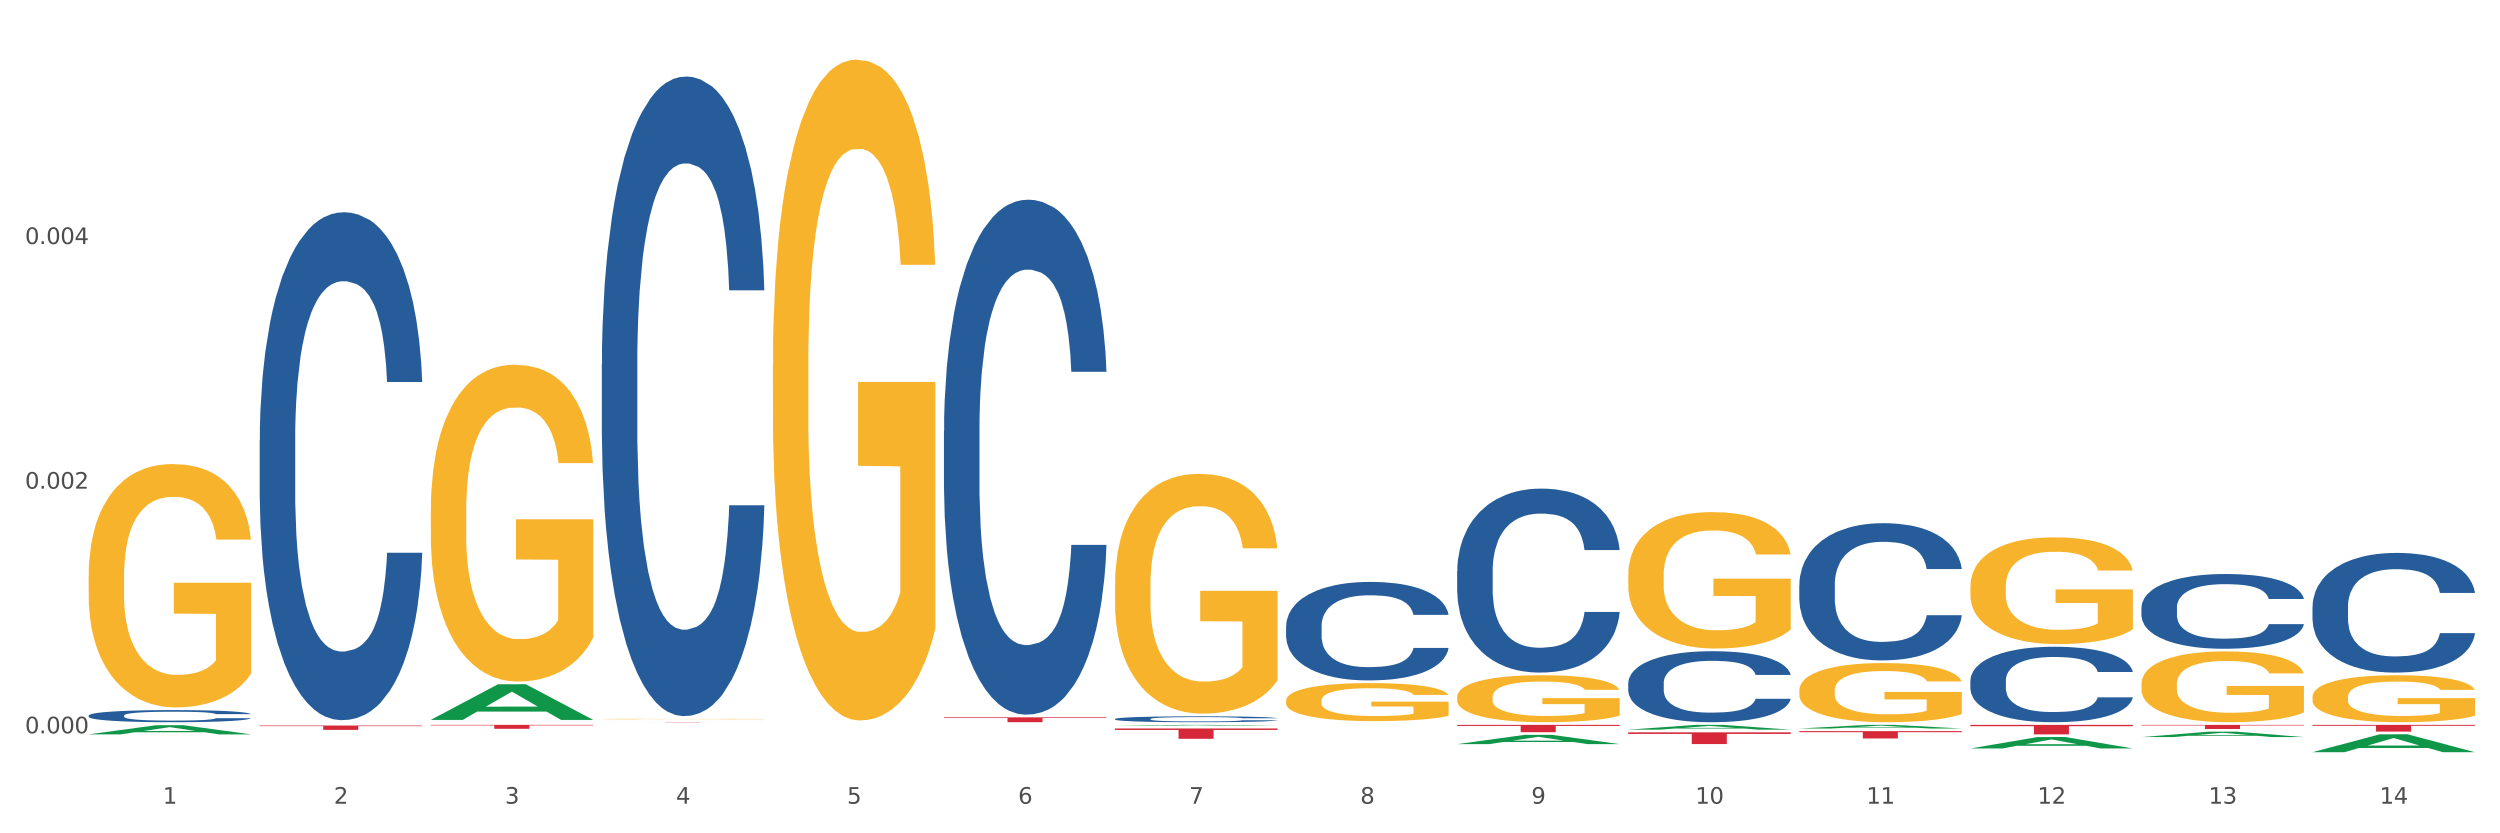 <?xml version="1.0" encoding="utf-8" standalone="no"?>
<!DOCTYPE svg PUBLIC "-//W3C//DTD SVG 1.1//EN"
  "http://www.w3.org/Graphics/SVG/1.1/DTD/svg11.dtd">
<svg xmlns:xlink="http://www.w3.org/1999/xlink" width="1080pt" height="360pt" viewBox="0 0 1080 360" xmlns="http://www.w3.org/2000/svg" version="1.1">
 <rect x="0" y="0" width="1080" height="360" fill="#333333" stroke="none"/>
 <defs>
  <style type="text/css">*{stroke-linejoin: round; stroke-linecap: butt}</style>
 </defs>
 <g id="figure_1">
  <g id="patch_1">
   <path d="M 0 360 
L 1080 360 
L 1080 0 
L 0 0 
z
" style="fill: #ffffff; stroke: #ffffff; stroke-linejoin: miter"/>
  </g>
  <g id="axes_1">
   <g id="matplotlib.axis_1">
    <g id="xtick_1">
     <g id="text_1">
      <!-- 1 -->
      <g style="fill: #4d4d4d" transform="translate(70.332 347.204) scale(0.096 -0.096)">
       <defs>
        <path id="DejaVuSans-31" d="M 794 531 
L 1825 531 
L 1825 4091 
L 703 3866 
L 703 4441 
L 1819 4666 
L 2450 4666 
L 2450 531 
L 3481 531 
L 3481 0 
L 794 0 
L 794 531 
z
" transform="scale(0.016)"/>
       </defs>
       <use xlink:href="#DejaVuSans-31"/>
      </g>
     </g>
    </g>
    <g id="xtick_2">
     <g id="text_2">
      <!-- 2 -->
      <g style="fill: #4d4d4d" transform="translate(144.233 347.204) scale(0.096 -0.096)">
       <defs>
        <path id="DejaVuSans-32" d="M 1228 531 
L 3431 531 
L 3431 0 
L 469 0 
L 469 531 
Q 828 903 1448 1529 
Q 2069 2156 2228 2338 
Q 2531 2678 2651 2914 
Q 2772 3150 2772 3378 
Q 2772 3750 2511 3984 
Q 2250 4219 1831 4219 
Q 1534 4219 1204 4116 
Q 875 4013 500 3803 
L 500 4441 
Q 881 4594 1212 4672 
Q 1544 4750 1819 4750 
Q 2544 4750 2975 4387 
Q 3406 4025 3406 3419 
Q 3406 3131 3298 2873 
Q 3191 2616 2906 2266 
Q 2828 2175 2409 1742 
Q 1991 1309 1228 531 
z
" transform="scale(0.016)"/>
       </defs>
       <use xlink:href="#DejaVuSans-32"/>
      </g>
     </g>
    </g>
    <g id="xtick_3">
     <g id="text_3">
      <!-- 3 -->
      <g style="fill: #4d4d4d" transform="translate(218.134 347.204) scale(0.096 -0.096)">
       <defs>
        <path id="DejaVuSans-33" d="M 2597 2516 
Q 3050 2419 3304 2112 
Q 3559 1806 3559 1356 
Q 3559 666 3084 287 
Q 2609 -91 1734 -91 
Q 1441 -91 1130 -33 
Q 819 25 488 141 
L 488 750 
Q 750 597 1062 519 
Q 1375 441 1716 441 
Q 2309 441 2620 675 
Q 2931 909 2931 1356 
Q 2931 1769 2642 2001 
Q 2353 2234 1838 2234 
L 1294 2234 
L 1294 2753 
L 1863 2753 
Q 2328 2753 2575 2939 
Q 2822 3125 2822 3475 
Q 2822 3834 2567 4026 
Q 2313 4219 1838 4219 
Q 1578 4219 1281 4162 
Q 984 4106 628 3988 
L 628 4550 
Q 988 4650 1302 4700 
Q 1616 4750 1894 4750 
Q 2613 4750 3031 4423 
Q 3450 4097 3450 3541 
Q 3450 3153 3228 2886 
Q 3006 2619 2597 2516 
z
" transform="scale(0.016)"/>
       </defs>
       <use xlink:href="#DejaVuSans-33"/>
      </g>
     </g>
    </g>
    <g id="xtick_4">
     <g id="text_4">
      <!-- 4 -->
      <g style="fill: #4d4d4d" transform="translate(292.034 347.204) scale(0.096 -0.096)">
       <defs>
        <path id="DejaVuSans-34" d="M 2419 4116 
L 825 1625 
L 2419 1625 
L 2419 4116 
z
M 2253 4666 
L 3047 4666 
L 3047 1625 
L 3713 1625 
L 3713 1100 
L 3047 1100 
L 3047 0 
L 2419 0 
L 2419 1100 
L 313 1100 
L 313 1709 
L 2253 4666 
z
" transform="scale(0.016)"/>
       </defs>
       <use xlink:href="#DejaVuSans-34"/>
      </g>
     </g>
    </g>
    <g id="xtick_5">
     <g id="text_5">
      <!-- 5 -->
      <g style="fill: #4d4d4d" transform="translate(365.935 347.204) scale(0.096 -0.096)">
       <defs>
        <path id="DejaVuSans-35" d="M 691 4666 
L 3169 4666 
L 3169 4134 
L 1269 4134 
L 1269 2991 
Q 1406 3038 1543 3061 
Q 1681 3084 1819 3084 
Q 2600 3084 3056 2656 
Q 3513 2228 3513 1497 
Q 3513 744 3044 326 
Q 2575 -91 1722 -91 
Q 1428 -91 1123 -41 
Q 819 9 494 109 
L 494 744 
Q 775 591 1075 516 
Q 1375 441 1709 441 
Q 2250 441 2565 725 
Q 2881 1009 2881 1497 
Q 2881 1984 2565 2268 
Q 2250 2553 1709 2553 
Q 1456 2553 1204 2497 
Q 953 2441 691 2322 
L 691 4666 
z
" transform="scale(0.016)"/>
       </defs>
       <use xlink:href="#DejaVuSans-35"/>
      </g>
     </g>
    </g>
    <g id="xtick_6">
     <g id="text_6">
      <!-- 6 -->
      <g style="fill: #4d4d4d" transform="translate(439.836 347.204) scale(0.096 -0.096)">
       <defs>
        <path id="DejaVuSans-36" d="M 2113 2584 
Q 1688 2584 1439 2293 
Q 1191 2003 1191 1497 
Q 1191 994 1439 701 
Q 1688 409 2113 409 
Q 2538 409 2786 701 
Q 3034 994 3034 1497 
Q 3034 2003 2786 2293 
Q 2538 2584 2113 2584 
z
M 3366 4563 
L 3366 3988 
Q 3128 4100 2886 4159 
Q 2644 4219 2406 4219 
Q 1781 4219 1451 3797 
Q 1122 3375 1075 2522 
Q 1259 2794 1537 2939 
Q 1816 3084 2150 3084 
Q 2853 3084 3261 2657 
Q 3669 2231 3669 1497 
Q 3669 778 3244 343 
Q 2819 -91 2113 -91 
Q 1303 -91 875 529 
Q 447 1150 447 2328 
Q 447 3434 972 4092 
Q 1497 4750 2381 4750 
Q 2619 4750 2861 4703 
Q 3103 4656 3366 4563 
z
" transform="scale(0.016)"/>
       </defs>
       <use xlink:href="#DejaVuSans-36"/>
      </g>
     </g>
    </g>
    <g id="xtick_7">
     <g id="text_7">
      <!-- 7 -->
      <g style="fill: #4d4d4d" transform="translate(513.737 347.204) scale(0.096 -0.096)">
       <defs>
        <path id="DejaVuSans-37" d="M 525 4666 
L 3525 4666 
L 3525 4397 
L 1831 0 
L 1172 0 
L 2766 4134 
L 525 4134 
L 525 4666 
z
" transform="scale(0.016)"/>
       </defs>
       <use xlink:href="#DejaVuSans-37"/>
      </g>
     </g>
    </g>
    <g id="xtick_8">
     <g id="text_8">
      <!-- 8 -->
      <g style="fill: #4d4d4d" transform="translate(587.638 347.204) scale(0.096 -0.096)">
       <defs>
        <path id="DejaVuSans-38" d="M 2034 2216 
Q 1584 2216 1326 1975 
Q 1069 1734 1069 1313 
Q 1069 891 1326 650 
Q 1584 409 2034 409 
Q 2484 409 2743 651 
Q 3003 894 3003 1313 
Q 3003 1734 2745 1975 
Q 2488 2216 2034 2216 
z
M 1403 2484 
Q 997 2584 770 2862 
Q 544 3141 544 3541 
Q 544 4100 942 4425 
Q 1341 4750 2034 4750 
Q 2731 4750 3128 4425 
Q 3525 4100 3525 3541 
Q 3525 3141 3298 2862 
Q 3072 2584 2669 2484 
Q 3125 2378 3379 2068 
Q 3634 1759 3634 1313 
Q 3634 634 3220 271 
Q 2806 -91 2034 -91 
Q 1263 -91 848 271 
Q 434 634 434 1313 
Q 434 1759 690 2068 
Q 947 2378 1403 2484 
z
M 1172 3481 
Q 1172 3119 1398 2916 
Q 1625 2713 2034 2713 
Q 2441 2713 2670 2916 
Q 2900 3119 2900 3481 
Q 2900 3844 2670 4047 
Q 2441 4250 2034 4250 
Q 1625 4250 1398 4047 
Q 1172 3844 1172 3481 
z
" transform="scale(0.016)"/>
       </defs>
       <use xlink:href="#DejaVuSans-38"/>
      </g>
     </g>
    </g>
    <g id="xtick_9">
     <g id="text_9">
      <!-- 9 -->
      <g style="fill: #4d4d4d" transform="translate(661.539 347.204) scale(0.096 -0.096)">
       <defs>
        <path id="DejaVuSans-39" d="M 703 97 
L 703 672 
Q 941 559 1184 500 
Q 1428 441 1663 441 
Q 2288 441 2617 861 
Q 2947 1281 2994 2138 
Q 2813 1869 2534 1725 
Q 2256 1581 1919 1581 
Q 1219 1581 811 2004 
Q 403 2428 403 3163 
Q 403 3881 828 4315 
Q 1253 4750 1959 4750 
Q 2769 4750 3195 4129 
Q 3622 3509 3622 2328 
Q 3622 1225 3098 567 
Q 2575 -91 1691 -91 
Q 1453 -91 1209 -44 
Q 966 3 703 97 
z
M 1959 2075 
Q 2384 2075 2632 2365 
Q 2881 2656 2881 3163 
Q 2881 3666 2632 3958 
Q 2384 4250 1959 4250 
Q 1534 4250 1286 3958 
Q 1038 3666 1038 3163 
Q 1038 2656 1286 2365 
Q 1534 2075 1959 2075 
z
" transform="scale(0.016)"/>
       </defs>
       <use xlink:href="#DejaVuSans-39"/>
      </g>
     </g>
    </g>
    <g id="xtick_10">
     <g id="text_10">
      <!-- 10 -->
      <g style="fill: #4d4d4d" transform="translate(732.386 347.204) scale(0.096 -0.096)">
       <defs>
        <path id="DejaVuSans-30" d="M 2034 4250 
Q 1547 4250 1301 3770 
Q 1056 3291 1056 2328 
Q 1056 1369 1301 889 
Q 1547 409 2034 409 
Q 2525 409 2770 889 
Q 3016 1369 3016 2328 
Q 3016 3291 2770 3770 
Q 2525 4250 2034 4250 
z
M 2034 4750 
Q 2819 4750 3233 4129 
Q 3647 3509 3647 2328 
Q 3647 1150 3233 529 
Q 2819 -91 2034 -91 
Q 1250 -91 836 529 
Q 422 1150 422 2328 
Q 422 3509 836 4129 
Q 1250 4750 2034 4750 
z
" transform="scale(0.016)"/>
       </defs>
       <use xlink:href="#DejaVuSans-31"/>
       <use xlink:href="#DejaVuSans-30" transform="translate(63.623 0)"/>
      </g>
     </g>
    </g>
    <g id="xtick_11">
     <g id="text_11">
      <!-- 11 -->
      <g style="fill: #4d4d4d" transform="translate(806.287 347.204) scale(0.096 -0.096)">
       <use xlink:href="#DejaVuSans-31"/>
       <use xlink:href="#DejaVuSans-31" transform="translate(63.623 0)"/>
      </g>
     </g>
    </g>
    <g id="xtick_12">
     <g id="text_12">
      <!-- 12 -->
      <g style="fill: #4d4d4d" transform="translate(880.187 347.204) scale(0.096 -0.096)">
       <use xlink:href="#DejaVuSans-31"/>
       <use xlink:href="#DejaVuSans-32" transform="translate(63.623 0)"/>
      </g>
     </g>
    </g>
    <g id="xtick_13">
     <g id="text_13">
      <!-- 13 -->
      <g style="fill: #4d4d4d" transform="translate(954.088 347.204) scale(0.096 -0.096)">
       <use xlink:href="#DejaVuSans-31"/>
       <use xlink:href="#DejaVuSans-33" transform="translate(63.623 0)"/>
      </g>
     </g>
    </g>
    <g id="xtick_14">
     <g id="text_14">
      <!-- 14 -->
      <g style="fill: #4d4d4d" transform="translate(1027.989 347.204) scale(0.096 -0.096)">
       <use xlink:href="#DejaVuSans-31"/>
       <use xlink:href="#DejaVuSans-34" transform="translate(63.623 0)"/>
      </g>
     </g>
    </g>
    <g id="xtick_15"/>
    <g id="xtick_16"/>
    <g id="xtick_17"/>
    <g id="xtick_18"/>
    <g id="xtick_19"/>
    <g id="xtick_20"/>
    <g id="xtick_21"/>
    <g id="xtick_22"/>
    <g id="xtick_23"/>
    <g id="xtick_24"/>
    <g id="xtick_25"/>
    <g id="xtick_26"/>
    <g id="xtick_27"/>
   </g>
   <g id="matplotlib.axis_2">
    <g id="ytick_1">
     <g id="text_15">
      <!-- 0.000 -->
      <g style="fill: #4d4d4d" transform="translate(10.8 316.798) scale(0.096 -0.096)">
       <defs>
        <path id="DejaVuSans-2e" d="M 684 794 
L 1344 794 
L 1344 0 
L 684 0 
L 684 794 
z
" transform="scale(0.016)"/>
       </defs>
       <use xlink:href="#DejaVuSans-30"/>
       <use xlink:href="#DejaVuSans-2e" transform="translate(63.623 0)"/>
       <use xlink:href="#DejaVuSans-30" transform="translate(95.41 0)"/>
       <use xlink:href="#DejaVuSans-30" transform="translate(159.033 0)"/>
       <use xlink:href="#DejaVuSans-30" transform="translate(222.656 0)"/>
      </g>
     </g>
    </g>
    <g id="ytick_2">
     <g id="text_16">
      <!-- 0.002 -->
      <g style="fill: #4d4d4d" transform="translate(10.8 211.112) scale(0.096 -0.096)">
       <use xlink:href="#DejaVuSans-30"/>
       <use xlink:href="#DejaVuSans-2e" transform="translate(63.623 0)"/>
       <use xlink:href="#DejaVuSans-30" transform="translate(95.41 0)"/>
       <use xlink:href="#DejaVuSans-30" transform="translate(159.033 0)"/>
       <use xlink:href="#DejaVuSans-32" transform="translate(222.656 0)"/>
      </g>
     </g>
    </g>
    <g id="ytick_3">
     <g id="text_17">
      <!-- 0.004 -->
      <g style="fill: #4d4d4d" transform="translate(10.8 105.426) scale(0.096 -0.096)">
       <use xlink:href="#DejaVuSans-30"/>
       <use xlink:href="#DejaVuSans-2e" transform="translate(63.623 0)"/>
       <use xlink:href="#DejaVuSans-30" transform="translate(95.41 0)"/>
       <use xlink:href="#DejaVuSans-30" transform="translate(159.033 0)"/>
       <use xlink:href="#DejaVuSans-34" transform="translate(222.656 0)"/>
      </g>
     </g>
    </g>
    <g id="ytick_4"/>
    <g id="ytick_5"/>
    <g id="ytick_6"/>
   </g>
   <g id="PolyCollection_1">
    <path d="M 38.283 317.24 
L 38.355 317.236 
L 67.306 313.302 
L 79.321 313.298 
L 108.489 317.247 
L 94.592 317.247 
L 88.296 316.328 
L 58.404 316.328 
L 58.187 316.342 
L 52.107 317.247 
L 38.283 317.247 
L 38.283 317.24 
L 62.167 315.779 
L 84.532 315.775 
L 73.458 314.14 
L 73.314 314.132 
L 73.169 314.143 
L 62.095 315.775 
L 62.167 315.779 
L 38.283 317.24 
z
" clip-path="url(#pc489840895)" style="fill: #109648"/>
    <path d="M 112.184 313.439 
L 182.39 313.439 
L 182.39 313.696 
L 154.773 313.698 
L 154.773 315.293 
L 139.634 315.293 
L 139.634 313.698 
L 112.184 313.696 
L 112.184 313.44 
L 112.184 313.439 
z
" clip-path="url(#pc489840895)" style="fill: #d62839"/>
    <path d="M 186.085 313.151 
L 256.291 313.151 
L 256.291 313.385 
L 228.674 313.387 
L 228.674 314.839 
L 213.535 314.839 
L 213.535 313.387 
L 186.085 313.385 
L 186.085 313.152 
L 186.085 313.151 
z
" clip-path="url(#pc489840895)" style="fill: #d62839"/>
    <path d="M 259.986 311.896 
L 330.191 311.896 
L 330.191 311.911 
L 302.575 311.911 
L 302.575 312.001 
L 287.436 312.001 
L 287.436 311.911 
L 259.986 311.911 
L 259.986 311.896 
L 259.986 311.896 
z
" clip-path="url(#pc489840895)" style="fill: #d62839"/>
    <path d="M 407.787 309.884 
L 477.993 309.884 
L 477.993 310.178 
L 450.377 310.18 
L 450.377 312.001 
L 435.237 312.001 
L 435.237 310.18 
L 407.787 310.178 
L 407.787 309.886 
L 407.787 309.884 
z
" clip-path="url(#pc489840895)" style="fill: #d62839"/>
    <path d="M 481.688 314.702 
L 551.894 314.702 
L 551.894 315.321 
L 524.277 315.325 
L 524.277 319.158 
L 509.138 319.158 
L 509.138 315.325 
L 481.688 315.321 
L 481.688 314.706 
L 481.688 314.702 
z
" clip-path="url(#pc489840895)" style="fill: #d62839"/>
    <path d="M 629.49 313.151 
L 699.696 313.151 
L 699.696 313.591 
L 672.079 313.594 
L 672.079 316.321 
L 656.94 316.321 
L 656.94 313.594 
L 629.49 313.591 
L 629.49 313.154 
L 629.49 313.151 
z
" clip-path="url(#pc489840895)" style="fill: #d62839"/>
    <path d="M 703.391 316.36 
L 773.597 316.36 
L 773.597 317.067 
L 745.98 317.071 
L 745.98 321.444 
L 730.841 321.444 
L 730.841 317.071 
L 703.391 317.067 
L 703.391 316.365 
L 703.391 316.36 
z
" clip-path="url(#pc489840895)" style="fill: #d62839"/>
    <path d="M 851.192 313.151 
L 921.398 313.151 
L 921.398 313.72 
L 893.782 313.724 
L 893.782 317.247 
L 878.643 317.247 
L 878.643 313.724 
L 851.192 313.72 
L 851.192 313.154 
L 851.192 313.151 
z
" clip-path="url(#pc489840895)" style="fill: #d62839"/>
    <path d="M 38.283 249.056 
L 38.366 248.96 
L 38.366 245.504 
L 38.532 242.527 
L 39.361 235.326 
L 40.604 229.373 
L 41.516 226.205 
L 42.427 223.613 
L 43.505 221.02 
L 44.831 218.332 
L 47.235 214.395 
L 48.727 212.379 
L 50.55 210.267 
L 53.866 207.194 
L 56.27 205.466 
L 58.756 204.026 
L 62.818 202.298 
L 65.47 201.53 
L 68.288 200.953 
L 71.687 200.569 
L 74.256 200.473 
L 79.893 200.761 
L 84.7 201.626 
L 87.021 202.298 
L 90.005 203.45 
L 91.58 204.218 
L 94.149 205.754 
L 96.802 207.77 
L 98.625 209.499 
L 101.36 212.763 
L 103.433 216.028 
L 105.339 220.06 
L 106.334 222.844 
L 107.08 225.437 
L 107.743 228.413 
L 108.406 233.118 
L 93.486 233.118 
L 92.906 229.757 
L 91.994 226.589 
L 90.668 223.517 
L 89.508 221.596 
L 87.518 219.196 
L 85.695 217.66 
L 83.788 216.508 
L 81.467 215.547 
L 79.644 215.067 
L 77.074 214.683 
L 72.018 214.779 
L 68.62 215.547 
L 66.299 216.508 
L 64.807 217.372 
L 63.481 218.332 
L 61.989 219.676 
L 60.248 221.692 
L 59.005 223.517 
L 57.762 225.821 
L 56.767 228.125 
L 55.855 230.814 
L 55.109 233.694 
L 54.529 236.67 
L 54.032 240.319 
L 53.617 246.368 
L 53.617 259.521 
L 53.783 262.498 
L 54.197 266.434 
L 54.695 269.411 
L 55.524 272.963 
L 56.27 275.364 
L 57.679 278.82 
L 59.254 281.7 
L 60.497 283.525 
L 61.74 285.061 
L 63.895 287.173 
L 66.299 288.901 
L 68.371 289.958 
L 71.189 290.918 
L 73.096 291.302 
L 74.754 291.494 
L 78.815 291.494 
L 81.716 291.206 
L 84.949 290.534 
L 87.435 289.67 
L 89.508 288.613 
L 91.828 286.885 
L 93.32 285.253 
L 93.32 265.186 
L 75.085 265.09 
L 75.085 251.744 
L 108.489 251.744 
L 108.489 290.918 
L 107.08 292.934 
L 105.505 294.758 
L 103.847 296.39 
L 101.36 298.407 
L 98.377 300.327 
L 95.724 301.671 
L 92.906 302.823 
L 89.59 303.879 
L 85.28 304.84 
L 82.628 305.224 
L 79.312 305.512 
L 75.417 305.608 
L 72.018 305.416 
L 68.703 304.936 
L 65.221 304.071 
L 61.823 302.823 
L 59.254 301.575 
L 56.684 300.039 
L 53.949 298.023 
L 51.794 296.102 
L 50.136 294.374 
L 48.312 292.166 
L 46.323 289.285 
L 44.831 286.693 
L 43.505 284.005 
L 42.096 280.548 
L 41.101 277.572 
L 40.107 273.827 
L 39.526 271.043 
L 38.863 266.722 
L 38.366 260.674 
L 38.283 249.056 
z
" clip-path="url(#pc489840895)" style="fill: #f7b32b"/>
    <path d="M 998.994 262.087 
L 999.077 262.04 
L 999.077 260.718 
L 999.326 258.924 
L 1000.239 255.618 
L 1001.401 253.115 
L 1003.392 250.188 
L 1004.471 248.96 
L 1005.882 247.591 
L 1008.786 245.371 
L 1012.106 243.483 
L 1014.43 242.444 
L 1016.172 241.783 
L 1020.073 240.602 
L 1022.313 240.083 
L 1024.637 239.658 
L 1026.628 239.374 
L 1029.948 239.044 
L 1032.603 238.902 
L 1035.674 238.855 
L 1038.246 238.902 
L 1041.649 239.091 
L 1046.628 239.658 
L 1048.537 239.988 
L 1051.109 240.555 
L 1053.765 241.31 
L 1055.922 242.066 
L 1058.412 243.152 
L 1060.984 244.569 
L 1063.474 246.363 
L 1065.217 248.016 
L 1066.627 249.763 
L 1067.872 251.888 
L 1068.785 254.202 
L 1069.2 256.138 
L 1054.014 256.138 
L 1053.599 254.39 
L 1052.769 252.502 
L 1051.939 251.227 
L 1051.026 250.188 
L 1049.615 249.007 
L 1048.371 248.252 
L 1046.296 247.355 
L 1044.387 246.788 
L 1042.811 246.457 
L 1040.902 246.174 
L 1036.836 245.891 
L 1033.931 245.891 
L 1032.105 245.985 
L 1029.865 246.221 
L 1027.956 246.552 
L 1025.716 247.118 
L 1023.973 247.732 
L 1022.23 248.535 
L 1021.234 249.102 
L 1019.741 250.141 
L 1018.745 250.991 
L 1017.417 252.454 
L 1016.67 253.493 
L 1015.342 256.185 
L 1014.761 258.168 
L 1014.512 259.537 
L 1014.347 261.048 
L 1014.347 268.415 
L 1014.844 271.72 
L 1015.259 273.137 
L 1015.923 274.742 
L 1017.168 276.82 
L 1018.994 278.85 
L 1020.902 280.314 
L 1022.479 281.211 
L 1023.973 281.872 
L 1025.467 282.392 
L 1027.292 282.864 
L 1028.786 283.147 
L 1031.027 283.431 
L 1033.682 283.572 
L 1035.757 283.572 
L 1039.989 283.336 
L 1041.898 283.1 
L 1043.723 282.77 
L 1045.715 282.25 
L 1047.292 281.684 
L 1048.205 281.259 
L 1049.698 280.361 
L 1050.86 279.417 
L 1051.856 278.331 
L 1052.52 277.387 
L 1053.267 275.97 
L 1053.848 274.364 
L 1054.014 273.515 
L 1069.2 273.515 
L 1068.868 275.214 
L 1068.287 276.867 
L 1067.125 279.087 
L 1066.213 280.361 
L 1064.802 281.92 
L 1063.308 283.242 
L 1061.233 284.706 
L 1059.325 285.792 
L 1057.333 286.736 
L 1055.175 287.586 
L 1051.275 288.767 
L 1049.864 289.097 
L 1046.877 289.664 
L 1044.553 289.994 
L 1041.151 290.325 
L 1037.665 290.514 
L 1034.014 290.561 
L 1030.778 290.467 
L 1027.209 290.183 
L 1024.969 289.9 
L 1022.479 289.475 
L 1019.575 288.814 
L 1016.836 288.011 
L 1014.264 287.067 
L 1011.857 285.981 
L 1009.616 284.753 
L 1006.712 282.722 
L 1004.554 280.739 
L 1002.977 278.898 
L 1001.899 277.339 
L 1000.82 275.356 
L 1000.239 273.987 
L 999.326 270.681 
L 998.994 267.612 
L 998.994 262.087 
z
" clip-path="url(#pc489840895)" style="fill: #255c99"/>
    <path d="M 925.093 262.482 
L 925.176 262.452 
L 925.176 261.626 
L 925.425 260.506 
L 926.338 258.441 
L 927.5 256.878 
L 929.492 255.049 
L 930.57 254.283 
L 931.981 253.427 
L 934.886 252.041 
L 938.205 250.861 
L 940.529 250.213 
L 942.271 249.8 
L 946.172 249.062 
L 948.412 248.738 
L 950.736 248.473 
L 952.728 248.296 
L 956.047 248.089 
L 958.702 248.001 
L 961.773 247.971 
L 964.346 248.001 
L 967.748 248.119 
L 972.727 248.473 
L 974.636 248.679 
L 977.208 249.033 
L 979.864 249.505 
L 982.021 249.977 
L 984.511 250.655 
L 987.084 251.54 
L 989.573 252.661 
L 991.316 253.693 
L 992.727 254.784 
L 993.971 256.111 
L 994.884 257.556 
L 995.299 258.766 
L 980.113 258.766 
L 979.698 257.674 
L 978.868 256.495 
L 978.038 255.698 
L 977.125 255.049 
L 975.715 254.312 
L 974.47 253.84 
L 972.395 253.28 
L 970.486 252.926 
L 968.91 252.72 
L 967.001 252.543 
L 962.935 252.366 
L 960.03 252.366 
L 958.205 252.425 
L 955.964 252.572 
L 954.055 252.779 
L 951.815 253.132 
L 950.072 253.516 
L 948.329 254.017 
L 947.333 254.371 
L 945.84 255.02 
L 944.844 255.551 
L 943.516 256.465 
L 942.769 257.114 
L 941.441 258.795 
L 940.861 260.034 
L 940.612 260.889 
L 940.446 261.833 
L 940.446 266.434 
L 940.944 268.498 
L 941.359 269.383 
L 942.022 270.386 
L 943.267 271.683 
L 945.093 272.951 
L 947.002 273.866 
L 948.578 274.426 
L 950.072 274.839 
L 951.566 275.163 
L 953.391 275.458 
L 954.885 275.635 
L 957.126 275.812 
L 959.781 275.901 
L 961.856 275.901 
L 966.088 275.753 
L 967.997 275.606 
L 969.823 275.399 
L 971.814 275.075 
L 973.391 274.721 
L 974.304 274.456 
L 975.798 273.895 
L 976.959 273.305 
L 977.955 272.627 
L 978.619 272.037 
L 979.366 271.152 
L 979.947 270.15 
L 980.113 269.619 
L 995.299 269.619 
L 994.967 270.681 
L 994.386 271.713 
L 993.225 273.099 
L 992.312 273.895 
L 990.901 274.869 
L 989.407 275.694 
L 987.333 276.609 
L 985.424 277.287 
L 983.432 277.877 
L 981.275 278.408 
L 977.374 279.145 
L 975.963 279.351 
L 972.976 279.705 
L 970.652 279.912 
L 967.25 280.118 
L 963.765 280.236 
L 960.113 280.266 
L 956.877 280.207 
L 953.308 280.03 
L 951.068 279.853 
L 948.578 279.587 
L 945.674 279.174 
L 942.935 278.673 
L 940.363 278.083 
L 937.956 277.405 
L 935.715 276.638 
L 932.811 275.37 
L 930.653 274.131 
L 929.077 272.981 
L 927.998 272.008 
L 926.919 270.769 
L 926.338 269.914 
L 925.425 267.849 
L 925.093 265.932 
L 925.093 262.482 
z
" clip-path="url(#pc489840895)" style="fill: #255c99"/>
    <path d="M 851.192 294.047 
L 851.275 294.018 
L 851.275 293.184 
L 851.524 292.052 
L 852.437 289.968 
L 853.599 288.39 
L 855.591 286.544 
L 856.67 285.77 
L 858.08 284.907 
L 860.985 283.507 
L 864.304 282.316 
L 866.628 281.661 
L 868.37 281.245 
L 872.271 280.5 
L 874.511 280.173 
L 876.835 279.905 
L 878.827 279.726 
L 882.146 279.518 
L 884.802 279.428 
L 887.872 279.399 
L 890.445 279.428 
L 893.847 279.547 
L 898.826 279.905 
L 900.735 280.113 
L 903.307 280.47 
L 905.963 280.947 
L 908.121 281.423 
L 910.61 282.108 
L 913.183 283.001 
L 915.672 284.133 
L 917.415 285.175 
L 918.826 286.276 
L 920.071 287.616 
L 920.983 289.075 
L 921.398 290.296 
L 906.212 290.296 
L 905.797 289.194 
L 904.967 288.003 
L 904.137 287.199 
L 903.224 286.544 
L 901.814 285.8 
L 900.569 285.324 
L 898.494 284.758 
L 896.586 284.401 
L 895.009 284.192 
L 893.1 284.013 
L 889.034 283.835 
L 886.129 283.835 
L 884.304 283.894 
L 882.063 284.043 
L 880.154 284.252 
L 877.914 284.609 
L 876.171 284.996 
L 874.428 285.502 
L 873.433 285.859 
L 871.939 286.515 
L 870.943 287.05 
L 869.615 287.973 
L 868.868 288.628 
L 867.541 290.326 
L 866.96 291.576 
L 866.711 292.44 
L 866.545 293.392 
L 866.545 298.037 
L 867.043 300.121 
L 867.458 301.014 
L 868.122 302.027 
L 869.366 303.337 
L 871.192 304.617 
L 873.101 305.54 
L 874.677 306.106 
L 876.171 306.523 
L 877.665 306.85 
L 879.491 307.148 
L 880.984 307.327 
L 883.225 307.505 
L 885.88 307.594 
L 887.955 307.594 
L 892.187 307.446 
L 894.096 307.297 
L 895.922 307.088 
L 897.913 306.761 
L 899.49 306.404 
L 900.403 306.136 
L 901.897 305.57 
L 903.058 304.974 
L 904.054 304.29 
L 904.718 303.694 
L 905.465 302.801 
L 906.046 301.789 
L 906.212 301.253 
L 921.398 301.253 
L 921.066 302.325 
L 920.485 303.367 
L 919.324 304.766 
L 918.411 305.57 
L 917 306.552 
L 915.506 307.386 
L 913.432 308.309 
L 911.523 308.994 
L 909.531 309.589 
L 907.374 310.125 
L 903.473 310.87 
L 902.063 311.078 
L 899.075 311.435 
L 896.752 311.644 
L 893.349 311.852 
L 889.864 311.971 
L 886.212 312.001 
L 882.976 311.942 
L 879.408 311.763 
L 877.167 311.584 
L 874.677 311.316 
L 871.773 310.899 
L 869.034 310.393 
L 866.462 309.798 
L 864.055 309.113 
L 861.815 308.339 
L 858.91 307.059 
L 856.752 305.808 
L 855.176 304.647 
L 854.097 303.664 
L 853.018 302.414 
L 852.437 301.55 
L 851.524 299.466 
L 851.192 297.531 
L 851.192 294.047 
z
" clip-path="url(#pc489840895)" style="fill: #255c99"/>
    <path d="M 777.292 252.651 
L 777.375 252.597 
L 777.375 251.081 
L 777.624 249.024 
L 778.536 245.234 
L 779.698 242.364 
L 781.69 239.007 
L 782.769 237.6 
L 784.179 236.03 
L 787.084 233.485 
L 790.403 231.319 
L 792.727 230.128 
L 794.47 229.37 
L 798.37 228.017 
L 800.611 227.421 
L 802.934 226.934 
L 804.926 226.609 
L 808.245 226.23 
L 810.901 226.068 
L 813.971 226.014 
L 816.544 226.068 
L 819.946 226.284 
L 824.925 226.934 
L 826.834 227.313 
L 829.407 227.963 
L 832.062 228.829 
L 834.22 229.695 
L 836.709 230.94 
L 839.282 232.565 
L 841.771 234.622 
L 843.514 236.517 
L 844.925 238.52 
L 846.17 240.957 
L 847.082 243.609 
L 847.497 245.829 
L 832.311 245.829 
L 831.896 243.826 
L 831.066 241.66 
L 830.236 240.199 
L 829.324 239.007 
L 827.913 237.654 
L 826.668 236.788 
L 824.593 235.759 
L 822.685 235.109 
L 821.108 234.73 
L 819.199 234.405 
L 815.133 234.081 
L 812.229 234.081 
L 810.403 234.189 
L 808.162 234.46 
L 806.254 234.839 
L 804.013 235.488 
L 802.27 236.192 
L 800.528 237.113 
L 799.532 237.762 
L 798.038 238.953 
L 797.042 239.928 
L 795.714 241.606 
L 794.968 242.797 
L 793.64 245.883 
L 793.059 248.157 
L 792.81 249.727 
L 792.644 251.46 
L 792.644 259.906 
L 793.142 263.696 
L 793.557 265.32 
L 794.221 267.161 
L 795.465 269.543 
L 797.291 271.871 
L 799.2 273.55 
L 800.777 274.578 
L 802.27 275.336 
L 803.764 275.932 
L 805.59 276.473 
L 807.083 276.798 
L 809.324 277.123 
L 811.98 277.285 
L 814.054 277.285 
L 818.286 277.015 
L 820.195 276.744 
L 822.021 276.365 
L 824.012 275.769 
L 825.589 275.12 
L 826.502 274.632 
L 827.996 273.604 
L 829.158 272.521 
L 830.153 271.276 
L 830.817 270.193 
L 831.564 268.569 
L 832.145 266.728 
L 832.311 265.753 
L 847.497 265.753 
L 847.165 267.702 
L 846.585 269.597 
L 845.423 272.142 
L 844.51 273.604 
L 843.099 275.39 
L 841.605 276.906 
L 839.531 278.585 
L 837.622 279.83 
L 835.63 280.913 
L 833.473 281.887 
L 829.573 283.241 
L 828.162 283.62 
L 825.174 284.27 
L 822.851 284.649 
L 819.448 285.028 
L 815.963 285.244 
L 812.312 285.298 
L 809.075 285.19 
L 805.507 284.865 
L 803.266 284.54 
L 800.777 284.053 
L 797.872 283.295 
L 795.134 282.375 
L 792.561 281.292 
L 790.154 280.047 
L 787.914 278.639 
L 785.009 276.311 
L 782.852 274.037 
L 781.275 271.925 
L 780.196 270.139 
L 779.117 267.865 
L 778.536 266.295 
L 777.624 262.505 
L 777.292 258.986 
L 777.292 252.651 
z
" clip-path="url(#pc489840895)" style="fill: #255c99"/>
    <path d="M 703.391 295.105 
L 703.474 295.077 
L 703.474 294.293 
L 703.723 293.228 
L 704.636 291.267 
L 705.797 289.782 
L 707.789 288.044 
L 708.868 287.316 
L 710.279 286.503 
L 713.183 285.187 
L 716.502 284.066 
L 718.826 283.449 
L 720.569 283.057 
L 724.469 282.357 
L 726.71 282.048 
L 729.033 281.796 
L 731.025 281.628 
L 734.344 281.432 
L 737 281.348 
L 740.07 281.32 
L 742.643 281.348 
L 746.045 281.46 
L 751.024 281.796 
L 752.933 281.992 
L 755.506 282.329 
L 758.161 282.777 
L 760.319 283.225 
L 762.808 283.87 
L 765.381 284.71 
L 767.871 285.775 
L 769.613 286.756 
L 771.024 287.792 
L 772.269 289.053 
L 773.182 290.426 
L 773.597 291.575 
L 758.41 291.575 
L 757.995 290.538 
L 757.165 289.417 
L 756.336 288.661 
L 755.423 288.044 
L 754.012 287.344 
L 752.767 286.896 
L 750.693 286.363 
L 748.784 286.027 
L 747.207 285.831 
L 745.298 285.663 
L 741.232 285.495 
L 738.328 285.495 
L 736.502 285.551 
L 734.261 285.691 
L 732.353 285.887 
L 730.112 286.223 
L 728.369 286.587 
L 726.627 287.064 
L 725.631 287.4 
L 724.137 288.016 
L 723.141 288.521 
L 721.814 289.389 
L 721.067 290.006 
L 719.739 291.603 
L 719.158 292.78 
L 718.909 293.592 
L 718.743 294.489 
L 718.743 298.86 
L 719.241 300.821 
L 719.656 301.662 
L 720.32 302.615 
L 721.565 303.847 
L 723.39 305.052 
L 725.299 305.921 
L 726.876 306.453 
L 728.369 306.845 
L 729.863 307.154 
L 731.689 307.434 
L 733.183 307.602 
L 735.423 307.77 
L 738.079 307.854 
L 740.153 307.854 
L 744.386 307.714 
L 746.294 307.574 
L 748.12 307.378 
L 750.112 307.07 
L 751.688 306.733 
L 752.601 306.481 
L 754.095 305.949 
L 755.257 305.388 
L 756.253 304.744 
L 756.916 304.184 
L 757.663 303.343 
L 758.244 302.39 
L 758.41 301.886 
L 773.597 301.886 
L 773.265 302.895 
L 772.684 303.875 
L 771.522 305.192 
L 770.609 305.949 
L 769.198 306.874 
L 767.705 307.658 
L 765.63 308.527 
L 763.721 309.171 
L 761.73 309.731 
L 759.572 310.236 
L 755.672 310.936 
L 754.261 311.132 
L 751.273 311.469 
L 748.95 311.665 
L 745.547 311.861 
L 742.062 311.973 
L 738.411 312.001 
L 735.174 311.945 
L 731.606 311.777 
L 729.365 311.609 
L 726.876 311.357 
L 723.971 310.964 
L 721.233 310.488 
L 718.66 309.928 
L 716.254 309.283 
L 714.013 308.555 
L 711.108 307.35 
L 708.951 306.173 
L 707.374 305.08 
L 706.295 304.156 
L 705.216 302.979 
L 704.636 302.166 
L 703.723 300.205 
L 703.391 298.384 
L 703.391 295.105 
z
" clip-path="url(#pc489840895)" style="fill: #255c99"/>
    <path d="M 629.49 246.788 
L 629.573 246.716 
L 629.573 244.683 
L 629.822 241.925 
L 630.735 236.845 
L 631.896 232.998 
L 633.888 228.498 
L 634.967 226.61 
L 636.378 224.506 
L 639.282 221.094 
L 642.602 218.191 
L 644.925 216.594 
L 646.668 215.578 
L 650.568 213.763 
L 652.809 212.965 
L 655.132 212.312 
L 657.124 211.876 
L 660.444 211.368 
L 663.099 211.15 
L 666.17 211.078 
L 668.742 211.15 
L 672.144 211.441 
L 677.124 212.312 
L 679.032 212.82 
L 681.605 213.691 
L 684.26 214.852 
L 686.418 216.013 
L 688.908 217.683 
L 691.48 219.86 
L 693.97 222.618 
L 695.712 225.159 
L 697.123 227.844 
L 698.368 231.111 
L 699.281 234.667 
L 699.696 237.643 
L 684.509 237.643 
L 684.094 234.957 
L 683.265 232.054 
L 682.435 230.094 
L 681.522 228.498 
L 680.111 226.683 
L 678.866 225.522 
L 676.792 224.143 
L 674.883 223.272 
L 673.306 222.764 
L 671.398 222.328 
L 667.331 221.893 
L 664.427 221.893 
L 662.601 222.038 
L 660.361 222.401 
L 658.452 222.909 
L 656.211 223.78 
L 654.469 224.723 
L 652.726 225.957 
L 651.73 226.828 
L 650.236 228.425 
L 649.24 229.731 
L 647.913 231.982 
L 647.166 233.578 
L 645.838 237.715 
L 645.257 240.764 
L 645.008 242.869 
L 644.842 245.191 
L 644.842 256.514 
L 645.34 261.595 
L 645.755 263.772 
L 646.419 266.24 
L 647.664 269.434 
L 649.489 272.555 
L 651.398 274.805 
L 652.975 276.184 
L 654.469 277.2 
L 655.962 277.998 
L 657.788 278.724 
L 659.282 279.16 
L 661.522 279.595 
L 664.178 279.813 
L 666.253 279.813 
L 670.485 279.45 
L 672.393 279.087 
L 674.219 278.579 
L 676.211 277.781 
L 677.788 276.91 
L 678.7 276.257 
L 680.194 274.877 
L 681.356 273.426 
L 682.352 271.756 
L 683.016 270.305 
L 683.762 268.127 
L 684.343 265.66 
L 684.509 264.353 
L 699.696 264.353 
L 699.364 266.966 
L 698.783 269.506 
L 697.621 272.918 
L 696.708 274.877 
L 695.297 277.273 
L 693.804 279.305 
L 691.729 281.555 
L 689.82 283.224 
L 687.829 284.676 
L 685.671 285.982 
L 681.771 287.797 
L 680.36 288.305 
L 677.373 289.176 
L 675.049 289.684 
L 671.647 290.192 
L 668.161 290.483 
L 664.51 290.555 
L 661.273 290.41 
L 657.705 289.974 
L 655.464 289.539 
L 652.975 288.886 
L 650.07 287.87 
L 647.332 286.636 
L 644.759 285.184 
L 642.353 283.515 
L 640.112 281.628 
L 637.208 278.507 
L 635.05 275.458 
L 633.473 272.627 
L 632.394 270.232 
L 631.316 267.184 
L 630.735 265.079 
L 629.822 259.998 
L 629.49 255.28 
L 629.49 246.788 
z
" clip-path="url(#pc489840895)" style="fill: #255c99"/>
    <path d="M 555.589 270.51 
L 555.672 270.471 
L 555.672 269.382 
L 555.921 267.905 
L 556.834 265.185 
L 557.996 263.125 
L 559.987 260.715 
L 561.066 259.704 
L 562.477 258.577 
L 565.381 256.75 
L 568.701 255.195 
L 571.024 254.34 
L 572.767 253.796 
L 576.667 252.825 
L 578.908 252.397 
L 581.232 252.047 
L 583.223 251.814 
L 586.543 251.542 
L 589.198 251.425 
L 592.269 251.386 
L 594.841 251.425 
L 598.244 251.581 
L 603.223 252.047 
L 605.131 252.319 
L 607.704 252.786 
L 610.36 253.408 
L 612.517 254.029 
L 615.007 254.923 
L 617.579 256.089 
L 620.069 257.566 
L 621.812 258.927 
L 623.222 260.365 
L 624.467 262.114 
L 625.38 264.019 
L 625.795 265.612 
L 610.608 265.612 
L 610.194 264.174 
L 609.364 262.619 
L 608.534 261.57 
L 607.621 260.715 
L 606.21 259.743 
L 604.965 259.121 
L 602.891 258.383 
L 600.982 257.916 
L 599.405 257.644 
L 597.497 257.411 
L 593.43 257.178 
L 590.526 257.178 
L 588.7 257.255 
L 586.46 257.45 
L 584.551 257.722 
L 582.31 258.188 
L 580.568 258.694 
L 578.825 259.354 
L 577.829 259.821 
L 576.335 260.676 
L 575.34 261.376 
L 574.012 262.58 
L 573.265 263.436 
L 571.937 265.651 
L 571.356 267.283 
L 571.107 268.411 
L 570.941 269.654 
L 570.941 275.718 
L 571.439 278.439 
L 571.854 279.605 
L 572.518 280.926 
L 573.763 282.636 
L 575.589 284.308 
L 577.497 285.513 
L 579.074 286.251 
L 580.568 286.795 
L 582.061 287.223 
L 583.887 287.612 
L 585.381 287.845 
L 587.621 288.078 
L 590.277 288.195 
L 592.352 288.195 
L 596.584 288 
L 598.493 287.806 
L 600.318 287.534 
L 602.31 287.106 
L 603.887 286.64 
L 604.799 286.29 
L 606.293 285.552 
L 607.455 284.774 
L 608.451 283.88 
L 609.115 283.103 
L 609.862 281.937 
L 610.443 280.615 
L 610.608 279.916 
L 625.795 279.916 
L 625.463 281.315 
L 624.882 282.675 
L 623.72 284.502 
L 622.807 285.552 
L 621.397 286.834 
L 619.903 287.923 
L 617.828 289.127 
L 615.92 290.021 
L 613.928 290.799 
L 611.77 291.498 
L 607.87 292.47 
L 606.459 292.742 
L 603.472 293.209 
L 601.148 293.481 
L 597.746 293.753 
L 594.26 293.908 
L 590.609 293.947 
L 587.373 293.869 
L 583.804 293.636 
L 581.564 293.403 
L 579.074 293.053 
L 576.169 292.509 
L 573.431 291.848 
L 570.858 291.071 
L 568.452 290.177 
L 566.211 289.166 
L 563.307 287.495 
L 561.149 285.863 
L 559.572 284.347 
L 558.494 283.064 
L 557.415 281.432 
L 556.834 280.304 
L 555.921 277.584 
L 555.589 275.057 
L 555.589 270.51 
z
" clip-path="url(#pc489840895)" style="fill: #255c99"/>
    <path d="M 481.688 310.595 
L 481.771 310.592 
L 481.771 310.527 
L 482.02 310.438 
L 482.933 310.275 
L 484.095 310.151 
L 486.086 310.007 
L 487.165 309.946 
L 488.576 309.879 
L 491.48 309.769 
L 494.8 309.676 
L 497.123 309.624 
L 498.866 309.592 
L 502.767 309.533 
L 505.007 309.508 
L 507.331 309.487 
L 509.322 309.473 
L 512.642 309.456 
L 515.297 309.449 
L 518.368 309.447 
L 520.94 309.449 
L 524.343 309.459 
L 529.322 309.487 
L 531.231 309.503 
L 533.803 309.531 
L 536.459 309.568 
L 538.616 309.606 
L 541.106 309.659 
L 543.678 309.729 
L 546.168 309.818 
L 547.911 309.9 
L 549.321 309.986 
L 550.566 310.091 
L 551.479 310.205 
L 551.894 310.301 
L 536.708 310.301 
L 536.293 310.214 
L 535.463 310.121 
L 534.633 310.058 
L 533.72 310.007 
L 532.309 309.949 
L 531.065 309.911 
L 528.99 309.867 
L 527.081 309.839 
L 525.505 309.823 
L 523.596 309.809 
L 519.53 309.795 
L 516.625 309.795 
L 514.799 309.799 
L 512.559 309.811 
L 510.65 309.827 
L 508.41 309.855 
L 506.667 309.886 
L 504.924 309.925 
L 503.928 309.953 
L 502.435 310.005 
L 501.439 310.046 
L 500.111 310.119 
L 499.364 310.17 
L 498.036 310.303 
L 497.455 310.401 
L 497.206 310.469 
L 497.04 310.543 
L 497.04 310.907 
L 497.538 311.07 
L 497.953 311.14 
L 498.617 311.22 
L 499.862 311.322 
L 501.688 311.423 
L 503.596 311.495 
L 505.173 311.539 
L 506.667 311.572 
L 508.161 311.598 
L 509.986 311.621 
L 511.48 311.635 
L 513.721 311.649 
L 516.376 311.656 
L 518.451 311.656 
L 522.683 311.644 
L 524.592 311.633 
L 526.417 311.616 
L 528.409 311.591 
L 529.986 311.563 
L 530.899 311.542 
L 532.392 311.497 
L 533.554 311.451 
L 534.55 311.397 
L 535.214 311.35 
L 535.961 311.28 
L 536.542 311.201 
L 536.708 311.159 
L 551.894 311.159 
L 551.562 311.243 
L 550.981 311.325 
L 549.819 311.434 
L 548.906 311.497 
L 547.496 311.574 
L 546.002 311.64 
L 543.927 311.712 
L 542.019 311.765 
L 540.027 311.812 
L 537.869 311.854 
L 533.969 311.912 
L 532.558 311.929 
L 529.571 311.957 
L 527.247 311.973 
L 523.845 311.989 
L 520.359 311.999 
L 516.708 312.001 
L 513.472 311.996 
L 509.903 311.982 
L 507.663 311.968 
L 505.173 311.947 
L 502.269 311.915 
L 499.53 311.875 
L 496.958 311.828 
L 494.551 311.775 
L 492.31 311.714 
L 489.406 311.614 
L 487.248 311.516 
L 485.671 311.425 
L 484.593 311.348 
L 483.514 311.25 
L 482.933 311.182 
L 482.02 311.019 
L 481.688 310.868 
L 481.688 310.595 
z
" clip-path="url(#pc489840895)" style="fill: #255c99"/>
    <path d="M 407.787 186.223 
L 407.87 186.02 
L 407.87 180.331 
L 408.119 172.611 
L 409.032 158.389 
L 410.194 147.621 
L 412.186 135.024 
L 413.264 129.742 
L 414.675 123.85 
L 417.58 114.301 
L 420.899 106.174 
L 423.223 101.704 
L 424.965 98.86 
L 428.866 93.781 
L 431.106 91.546 
L 433.43 89.717 
L 435.422 88.498 
L 438.741 87.076 
L 441.396 86.467 
L 444.467 86.264 
L 447.039 86.467 
L 450.442 87.279 
L 455.421 89.717 
L 457.33 91.14 
L 459.902 93.578 
L 462.558 96.828 
L 464.715 100.079 
L 467.205 104.752 
L 469.778 110.847 
L 472.267 118.568 
L 474.01 125.679 
L 475.421 133.196 
L 476.665 142.338 
L 477.578 152.294 
L 477.993 160.624 
L 462.807 160.624 
L 462.392 153.106 
L 461.562 144.98 
L 460.732 139.494 
L 459.819 135.024 
L 458.409 129.945 
L 457.164 126.694 
L 455.089 122.834 
L 453.18 120.396 
L 451.604 118.974 
L 449.695 117.755 
L 445.629 116.536 
L 442.724 116.536 
L 440.899 116.942 
L 438.658 117.958 
L 436.749 119.38 
L 434.509 121.818 
L 432.766 124.459 
L 431.023 127.913 
L 430.027 130.351 
L 428.534 134.821 
L 427.538 138.478 
L 426.21 144.776 
L 425.463 149.246 
L 424.135 160.827 
L 423.555 169.36 
L 423.306 175.252 
L 423.14 181.753 
L 423.14 213.448 
L 423.638 227.67 
L 424.052 233.765 
L 424.716 240.673 
L 425.961 249.612 
L 427.787 258.348 
L 429.695 264.647 
L 431.272 268.507 
L 432.766 271.351 
L 434.26 273.586 
L 436.085 275.618 
L 437.579 276.837 
L 439.82 278.056 
L 442.475 278.665 
L 444.55 278.665 
L 448.782 277.649 
L 450.691 276.634 
L 452.517 275.211 
L 454.508 272.976 
L 456.085 270.538 
L 456.998 268.71 
L 458.492 264.85 
L 459.653 260.786 
L 460.649 256.113 
L 461.313 252.05 
L 462.06 245.955 
L 462.641 239.047 
L 462.807 235.39 
L 477.993 235.39 
L 477.661 242.704 
L 477.08 249.815 
L 475.918 259.364 
L 475.006 264.85 
L 473.595 271.554 
L 472.101 277.243 
L 470.027 283.541 
L 468.118 288.214 
L 466.126 292.278 
L 463.969 295.935 
L 460.068 301.014 
L 458.657 302.436 
L 455.67 304.874 
L 453.346 306.296 
L 449.944 307.718 
L 446.459 308.531 
L 442.807 308.734 
L 439.571 308.328 
L 436.002 307.109 
L 433.762 305.89 
L 431.272 304.061 
L 428.368 301.217 
L 425.629 297.763 
L 423.057 293.7 
L 420.65 289.027 
L 418.409 283.744 
L 415.505 275.008 
L 413.347 266.475 
L 411.771 258.551 
L 410.692 251.847 
L 409.613 243.314 
L 409.032 237.422 
L 408.119 223.2 
L 407.787 209.994 
L 407.787 186.223 
z
" clip-path="url(#pc489840895)" style="fill: #255c99"/>
    <path d="M 259.986 157.21 
L 260.069 156.957 
L 260.069 149.892 
L 260.318 140.303 
L 261.23 122.639 
L 262.392 109.265 
L 264.384 93.619 
L 265.463 87.059 
L 266.873 79.741 
L 269.778 67.881 
L 273.097 57.787 
L 275.421 52.235 
L 277.164 48.703 
L 281.064 42.394 
L 283.305 39.618 
L 285.628 37.347 
L 287.62 35.833 
L 290.939 34.067 
L 293.595 33.31 
L 296.665 33.057 
L 299.238 33.31 
L 302.64 34.319 
L 307.619 37.347 
L 309.528 39.114 
L 312.101 42.142 
L 314.756 46.179 
L 316.914 50.217 
L 319.403 56.02 
L 321.976 63.591 
L 324.465 73.18 
L 326.208 82.012 
L 327.619 91.348 
L 328.864 102.704 
L 329.776 115.068 
L 330.191 125.415 
L 315.005 125.415 
L 314.59 116.078 
L 313.76 105.984 
L 312.93 99.171 
L 312.018 93.619 
L 310.607 87.311 
L 309.362 83.273 
L 307.287 78.479 
L 305.379 75.451 
L 303.802 73.684 
L 301.893 72.17 
L 297.827 70.656 
L 294.923 70.656 
L 293.097 71.161 
L 290.856 72.423 
L 288.948 74.189 
L 286.707 77.217 
L 284.964 80.498 
L 283.222 84.787 
L 282.226 87.816 
L 280.732 93.367 
L 279.736 97.909 
L 278.408 105.732 
L 277.662 111.283 
L 276.334 125.667 
L 275.753 136.265 
L 275.504 143.583 
L 275.338 151.658 
L 275.338 191.023 
L 275.836 208.687 
L 276.251 216.258 
L 276.915 224.837 
L 278.159 235.94 
L 279.985 246.791 
L 281.894 254.614 
L 283.471 259.408 
L 284.964 262.941 
L 286.458 265.717 
L 288.284 268.24 
L 289.777 269.754 
L 292.018 271.268 
L 294.674 272.025 
L 296.748 272.025 
L 300.98 270.764 
L 302.889 269.502 
L 304.715 267.735 
L 306.706 264.96 
L 308.283 261.932 
L 309.196 259.66 
L 310.69 254.866 
L 311.852 249.819 
L 312.847 244.015 
L 313.511 238.968 
L 314.258 231.398 
L 314.839 222.819 
L 315.005 218.276 
L 330.191 218.276 
L 329.859 227.361 
L 329.279 236.193 
L 328.117 248.053 
L 327.204 254.866 
L 325.793 263.193 
L 324.299 270.259 
L 322.225 278.081 
L 320.316 283.885 
L 318.324 288.932 
L 316.167 293.474 
L 312.267 299.783 
L 310.856 301.549 
L 307.868 304.577 
L 305.545 306.344 
L 302.142 308.11 
L 298.657 309.12 
L 295.006 309.372 
L 291.769 308.867 
L 288.201 307.353 
L 285.96 305.839 
L 283.471 303.568 
L 280.566 300.035 
L 277.827 295.745 
L 275.255 290.699 
L 272.848 284.895 
L 270.608 278.334 
L 267.703 267.483 
L 265.546 256.885 
L 263.969 247.043 
L 262.89 238.716 
L 261.811 228.118 
L 261.23 220.8 
L 260.318 203.136 
L 259.986 186.734 
L 259.986 157.21 
z
" clip-path="url(#pc489840895)" style="fill: #255c99"/>
    <path d="M 112.184 190.28 
L 112.267 190.079 
L 112.267 184.468 
L 112.516 176.854 
L 113.429 162.826 
L 114.59 152.206 
L 116.582 139.782 
L 117.661 134.572 
L 119.072 128.761 
L 121.976 119.342 
L 125.296 111.327 
L 127.619 106.918 
L 129.362 104.113 
L 133.262 99.103 
L 135.503 96.899 
L 137.826 95.095 
L 139.818 93.893 
L 143.137 92.49 
L 145.793 91.889 
L 148.863 91.689 
L 151.436 91.889 
L 154.838 92.691 
L 159.818 95.095 
L 161.726 96.498 
L 164.299 98.903 
L 166.954 102.109 
L 169.112 105.315 
L 171.602 109.924 
L 174.174 115.936 
L 176.664 123.55 
L 178.406 130.564 
L 179.817 137.978 
L 181.062 146.996 
L 181.975 156.815 
L 182.39 165.031 
L 167.203 165.031 
L 166.788 157.616 
L 165.959 149.601 
L 165.129 144.19 
L 164.216 139.782 
L 162.805 134.772 
L 161.56 131.566 
L 159.486 127.759 
L 157.577 125.354 
L 156 123.951 
L 154.092 122.749 
L 150.025 121.547 
L 147.121 121.547 
L 145.295 121.947 
L 143.055 122.949 
L 141.146 124.352 
L 138.905 126.757 
L 137.163 129.362 
L 135.42 132.768 
L 134.424 135.173 
L 132.93 139.581 
L 131.934 143.188 
L 130.607 149.4 
L 129.86 153.809 
L 128.532 165.231 
L 127.951 173.647 
L 127.702 179.459 
L 127.536 185.871 
L 127.536 217.132 
L 128.034 231.159 
L 128.449 237.17 
L 129.113 243.984 
L 130.358 252.801 
L 132.183 261.417 
L 134.092 267.629 
L 135.669 271.437 
L 137.163 274.242 
L 138.656 276.446 
L 140.482 278.45 
L 141.976 279.653 
L 144.216 280.855 
L 146.872 281.456 
L 148.946 281.456 
L 153.179 280.454 
L 155.087 279.452 
L 156.913 278.049 
L 158.905 275.845 
L 160.481 273.441 
L 161.394 271.637 
L 162.888 267.83 
L 164.05 263.822 
L 165.046 259.213 
L 165.71 255.205 
L 166.456 249.194 
L 167.037 242.38 
L 167.203 238.773 
L 182.39 238.773 
L 182.058 245.987 
L 181.477 253.001 
L 180.315 262.419 
L 179.402 267.83 
L 177.991 274.442 
L 176.498 280.053 
L 174.423 286.265 
L 172.514 290.874 
L 170.523 294.882 
L 168.365 298.489 
L 164.465 303.499 
L 163.054 304.901 
L 160.067 307.306 
L 157.743 308.709 
L 154.341 310.112 
L 150.855 310.913 
L 147.204 311.113 
L 143.967 310.713 
L 140.399 309.51 
L 138.158 308.308 
L 135.669 306.505 
L 132.764 303.699 
L 130.026 300.293 
L 127.453 296.285 
L 125.047 291.676 
L 122.806 286.466 
L 119.902 277.849 
L 117.744 269.433 
L 116.167 261.618 
L 115.088 255.005 
L 114.01 246.589 
L 113.429 240.777 
L 112.516 226.75 
L 112.184 213.725 
L 112.184 190.28 
z
" clip-path="url(#pc489840895)" style="fill: #255c99"/>
    <path d="M 38.283 309.113 
L 38.366 309.109 
L 38.366 308.974 
L 38.615 308.793 
L 39.528 308.457 
L 40.69 308.203 
L 42.681 307.907 
L 43.76 307.782 
L 45.171 307.643 
L 48.075 307.418 
L 51.395 307.227 
L 53.718 307.121 
L 55.461 307.054 
L 59.361 306.934 
L 61.602 306.882 
L 63.926 306.839 
L 65.917 306.81 
L 69.237 306.776 
L 71.892 306.762 
L 74.963 306.757 
L 77.535 306.762 
L 80.938 306.781 
L 85.917 306.839 
L 87.825 306.872 
L 90.398 306.93 
L 93.053 307.006 
L 95.211 307.083 
L 97.701 307.193 
L 100.273 307.337 
L 102.763 307.519 
L 104.506 307.686 
L 105.916 307.863 
L 107.161 308.079 
L 108.074 308.314 
L 108.489 308.51 
L 93.302 308.51 
L 92.888 308.333 
L 92.058 308.141 
L 91.228 308.012 
L 90.315 307.907 
L 88.904 307.787 
L 87.659 307.71 
L 85.585 307.619 
L 83.676 307.562 
L 82.099 307.528 
L 80.191 307.5 
L 76.124 307.471 
L 73.22 307.471 
L 71.394 307.48 
L 69.154 307.504 
L 67.245 307.538 
L 65.004 307.595 
L 63.262 307.658 
L 61.519 307.739 
L 60.523 307.796 
L 59.029 307.902 
L 58.034 307.988 
L 56.706 308.136 
L 55.959 308.242 
L 54.631 308.515 
L 54.05 308.716 
L 53.801 308.855 
L 53.635 309.008 
L 53.635 309.755 
L 54.133 310.09 
L 54.548 310.234 
L 55.212 310.397 
L 56.457 310.607 
L 58.283 310.813 
L 60.191 310.962 
L 61.768 311.053 
L 63.262 311.12 
L 64.755 311.173 
L 66.581 311.22 
L 68.075 311.249 
L 70.315 311.278 
L 72.971 311.292 
L 75.046 311.292 
L 79.278 311.268 
L 81.187 311.244 
L 83.012 311.211 
L 85.004 311.158 
L 86.581 311.101 
L 87.493 311.058 
L 88.987 310.967 
L 90.149 310.871 
L 91.145 310.761 
L 91.809 310.665 
L 92.556 310.521 
L 93.136 310.358 
L 93.302 310.272 
L 108.489 310.272 
L 108.157 310.445 
L 107.576 310.612 
L 106.414 310.837 
L 105.501 310.967 
L 104.091 311.125 
L 102.597 311.259 
L 100.522 311.407 
L 98.614 311.517 
L 96.622 311.613 
L 94.464 311.699 
L 90.564 311.819 
L 89.153 311.853 
L 86.166 311.91 
L 83.842 311.944 
L 80.44 311.977 
L 76.954 311.996 
L 73.303 312.001 
L 70.066 311.991 
L 66.498 311.963 
L 64.257 311.934 
L 61.768 311.891 
L 58.863 311.824 
L 56.125 311.742 
L 53.552 311.647 
L 51.146 311.537 
L 48.905 311.412 
L 46.001 311.206 
L 43.843 311.005 
L 42.266 310.818 
L 41.187 310.66 
L 40.109 310.459 
L 39.528 310.32 
L 38.615 309.985 
L 38.283 309.674 
L 38.283 309.113 
z
" clip-path="url(#pc489840895)" style="fill: #255c99"/>
    <path d="M 925.093 313.151 
L 995.299 313.151 
L 995.299 313.397 
L 967.683 313.398 
L 967.683 314.921 
L 952.543 314.921 
L 952.543 313.398 
L 925.093 313.397 
L 925.093 313.152 
L 925.093 313.151 
z
" clip-path="url(#pc489840895)" style="fill: #d62839"/>
    <path d="M 998.994 313.151 
L 1069.2 313.151 
L 1069.2 313.556 
L 1041.583 313.558 
L 1041.583 316.065 
L 1026.444 316.065 
L 1026.444 313.558 
L 998.994 313.556 
L 998.994 313.153 
L 998.994 313.151 
z
" clip-path="url(#pc489840895)" style="fill: #d62839"/>
    <path d="M 998.994 301.087 
L 999.077 301.068 
L 999.077 300.401 
L 999.243 299.827 
L 1000.072 298.437 
L 1001.315 297.288 
L 1002.227 296.677 
L 1003.139 296.176 
L 1004.216 295.676 
L 1005.542 295.157 
L 1007.946 294.397 
L 1009.438 294.008 
L 1011.262 293.601 
L 1014.577 293.008 
L 1016.981 292.674 
L 1019.467 292.396 
L 1023.529 292.063 
L 1026.181 291.914 
L 1029 291.803 
L 1032.398 291.729 
L 1034.967 291.711 
L 1040.604 291.766 
L 1045.411 291.933 
L 1047.732 292.063 
L 1050.716 292.285 
L 1052.291 292.433 
L 1054.86 292.73 
L 1057.513 293.119 
L 1059.336 293.452 
L 1062.072 294.082 
L 1064.144 294.712 
L 1066.05 295.491 
L 1067.045 296.028 
L 1067.791 296.528 
L 1068.454 297.103 
L 1069.117 298.011 
L 1054.197 298.011 
L 1053.617 297.362 
L 1052.705 296.751 
L 1051.379 296.158 
L 1050.219 295.787 
L 1048.229 295.324 
L 1046.406 295.027 
L 1044.499 294.805 
L 1042.179 294.62 
L 1040.355 294.527 
L 1037.786 294.453 
L 1032.729 294.472 
L 1029.331 294.62 
L 1027.01 294.805 
L 1025.518 294.972 
L 1024.192 295.157 
L 1022.7 295.417 
L 1020.959 295.806 
L 1019.716 296.158 
L 1018.473 296.603 
L 1017.478 297.047 
L 1016.566 297.566 
L 1015.82 298.122 
L 1015.24 298.696 
L 1014.743 299.401 
L 1014.328 300.568 
L 1014.328 303.107 
L 1014.494 303.681 
L 1014.909 304.441 
L 1015.406 305.015 
L 1016.235 305.701 
L 1016.981 306.164 
L 1018.39 306.831 
L 1019.965 307.387 
L 1021.208 307.739 
L 1022.451 308.036 
L 1024.606 308.443 
L 1027.01 308.777 
L 1029.082 308.981 
L 1031.901 309.166 
L 1033.807 309.24 
L 1035.465 309.277 
L 1039.526 309.277 
L 1042.427 309.222 
L 1045.66 309.092 
L 1048.147 308.925 
L 1050.219 308.721 
L 1052.54 308.388 
L 1054.032 308.073 
L 1054.032 304.2 
L 1035.796 304.181 
L 1035.796 301.606 
L 1069.2 301.606 
L 1069.2 309.166 
L 1067.791 309.555 
L 1066.216 309.907 
L 1064.558 310.222 
L 1062.072 310.611 
L 1059.088 310.982 
L 1056.435 311.241 
L 1053.617 311.464 
L 1050.302 311.668 
L 1045.991 311.853 
L 1043.339 311.927 
L 1040.024 311.983 
L 1036.128 312.001 
L 1032.729 311.964 
L 1029.414 311.871 
L 1025.933 311.705 
L 1022.534 311.464 
L 1019.965 311.223 
L 1017.395 310.926 
L 1014.66 310.537 
L 1012.505 310.167 
L 1010.847 309.833 
L 1009.024 309.407 
L 1007.034 308.851 
L 1005.542 308.351 
L 1004.216 307.832 
L 1002.807 307.165 
L 1001.812 306.59 
L 1000.818 305.868 
L 1000.237 305.33 
L 999.574 304.496 
L 999.077 303.329 
L 998.994 301.087 
z
" clip-path="url(#pc489840895)" style="fill: #f7b32b"/>
    <path d="M 925.093 295.549 
L 925.176 295.521 
L 925.176 294.515 
L 925.342 293.65 
L 926.171 291.555 
L 927.414 289.823 
L 928.326 288.901 
L 929.238 288.147 
L 930.315 287.393 
L 931.641 286.611 
L 934.045 285.465 
L 935.537 284.879 
L 937.361 284.264 
L 940.676 283.37 
L 943.08 282.868 
L 945.567 282.449 
L 949.628 281.946 
L 952.28 281.722 
L 955.099 281.555 
L 958.497 281.443 
L 961.067 281.415 
L 966.703 281.499 
L 971.51 281.75 
L 973.831 281.946 
L 976.815 282.281 
L 978.39 282.505 
L 980.96 282.952 
L 983.612 283.538 
L 985.436 284.041 
L 988.171 284.991 
L 990.243 285.94 
L 992.149 287.113 
L 993.144 287.923 
L 993.89 288.678 
L 994.553 289.544 
L 995.216 290.912 
L 980.296 290.912 
L 979.716 289.935 
L 978.805 289.013 
L 977.478 288.119 
L 976.318 287.56 
L 974.329 286.862 
L 972.505 286.415 
L 970.599 286.08 
L 968.278 285.801 
L 966.454 285.661 
L 963.885 285.549 
L 958.829 285.577 
L 955.43 285.801 
L 953.109 286.08 
L 951.617 286.331 
L 950.291 286.611 
L 948.799 287.002 
L 947.059 287.588 
L 945.815 288.119 
L 944.572 288.789 
L 943.577 289.46 
L 942.665 290.242 
L 941.92 291.08 
L 941.339 291.946 
L 940.842 293.007 
L 940.428 294.767 
L 940.428 298.594 
L 940.593 299.459 
L 941.008 300.605 
L 941.505 301.471 
L 942.334 302.504 
L 943.08 303.202 
L 944.489 304.208 
L 946.064 305.046 
L 947.307 305.577 
L 948.551 306.024 
L 950.706 306.638 
L 953.109 307.141 
L 955.182 307.448 
L 958 307.727 
L 959.906 307.839 
L 961.564 307.895 
L 965.625 307.895 
L 968.526 307.811 
L 971.759 307.616 
L 974.246 307.364 
L 976.318 307.057 
L 978.639 306.554 
L 980.131 306.079 
L 980.131 300.242 
L 961.895 300.214 
L 961.895 296.331 
L 995.299 296.331 
L 995.299 307.727 
L 993.89 308.314 
L 992.315 308.845 
L 990.657 309.32 
L 988.171 309.906 
L 985.187 310.465 
L 982.534 310.856 
L 979.716 311.191 
L 976.401 311.498 
L 972.091 311.778 
L 969.438 311.889 
L 966.123 311.973 
L 962.227 312.001 
L 958.829 311.945 
L 955.513 311.806 
L 952.032 311.554 
L 948.633 311.191 
L 946.064 310.828 
L 943.494 310.381 
L 940.759 309.794 
L 938.604 309.236 
L 936.946 308.733 
L 935.123 308.091 
L 933.133 307.253 
L 931.641 306.498 
L 930.315 305.716 
L 928.906 304.711 
L 927.912 303.845 
L 926.917 302.755 
L 926.337 301.945 
L 925.674 300.688 
L 925.176 298.929 
L 925.093 295.549 
z
" clip-path="url(#pc489840895)" style="fill: #f7b32b"/>
    <path d="M 777.292 315.863 
L 847.497 315.863 
L 847.497 316.3 
L 819.881 316.303 
L 819.881 319.01 
L 804.742 319.01 
L 804.742 316.303 
L 777.292 316.3 
L 777.292 315.866 
L 777.292 315.863 
z
" clip-path="url(#pc489840895)" style="fill: #d62839"/>
    <path d="M 777.292 298.256 
L 777.374 298.233 
L 777.374 297.393 
L 777.54 296.669 
L 778.369 294.919 
L 779.612 293.472 
L 780.524 292.702 
L 781.436 292.072 
L 782.514 291.442 
L 783.84 290.788 
L 786.243 289.832 
L 787.735 289.342 
L 789.559 288.828 
L 792.874 288.081 
L 795.278 287.661 
L 797.765 287.311 
L 801.826 286.891 
L 804.479 286.705 
L 807.297 286.565 
L 810.695 286.471 
L 813.265 286.448 
L 818.901 286.518 
L 823.709 286.728 
L 826.03 286.891 
L 829.013 287.171 
L 830.588 287.358 
L 833.158 287.731 
L 835.81 288.221 
L 837.634 288.641 
L 840.369 289.435 
L 842.441 290.228 
L 844.348 291.208 
L 845.342 291.885 
L 846.088 292.515 
L 846.751 293.239 
L 847.415 294.382 
L 832.495 294.382 
L 831.915 293.565 
L 831.003 292.795 
L 829.677 292.049 
L 828.516 291.582 
L 826.527 290.998 
L 824.703 290.625 
L 822.797 290.345 
L 820.476 290.112 
L 818.653 289.995 
L 816.083 289.902 
L 811.027 289.925 
L 807.628 290.112 
L 805.308 290.345 
L 803.816 290.555 
L 802.489 290.788 
L 800.997 291.115 
L 799.257 291.605 
L 798.014 292.049 
L 796.77 292.609 
L 795.776 293.169 
L 794.864 293.822 
L 794.118 294.522 
L 793.538 295.246 
L 793.04 296.132 
L 792.626 297.603 
L 792.626 300.8 
L 792.792 301.523 
L 793.206 302.48 
L 793.703 303.203 
L 794.532 304.067 
L 795.278 304.65 
L 796.687 305.49 
L 798.262 306.19 
L 799.505 306.634 
L 800.749 307.007 
L 802.904 307.52 
L 805.308 307.941 
L 807.38 308.197 
L 810.198 308.431 
L 812.104 308.524 
L 813.762 308.571 
L 817.824 308.571 
L 820.725 308.501 
L 823.957 308.337 
L 826.444 308.127 
L 828.516 307.871 
L 830.837 307.45 
L 832.329 307.054 
L 832.329 302.177 
L 814.094 302.153 
L 814.094 298.909 
L 847.497 298.909 
L 847.497 308.431 
L 846.088 308.921 
L 844.513 309.364 
L 842.856 309.761 
L 840.369 310.251 
L 837.385 310.718 
L 834.733 311.044 
L 831.915 311.324 
L 828.599 311.581 
L 824.289 311.814 
L 821.636 311.908 
L 818.321 311.978 
L 814.425 312.001 
L 811.027 311.954 
L 807.711 311.838 
L 804.23 311.628 
L 800.832 311.324 
L 798.262 311.021 
L 795.693 310.648 
L 792.957 310.157 
L 790.802 309.691 
L 789.145 309.271 
L 787.321 308.734 
L 785.332 308.034 
L 783.84 307.404 
L 782.514 306.75 
L 781.104 305.91 
L 780.11 305.187 
L 779.115 304.277 
L 778.535 303.6 
L 777.872 302.55 
L 777.374 301.08 
L 777.292 298.256 
z
" clip-path="url(#pc489840895)" style="fill: #f7b32b"/>
    <path d="M 186.085 220.812 
L 186.168 220.687 
L 186.168 216.187 
L 186.333 212.312 
L 187.162 202.937 
L 188.406 195.187 
L 189.317 191.062 
L 190.229 187.687 
L 191.307 184.313 
L 192.633 180.813 
L 195.037 175.688 
L 196.529 173.063 
L 198.352 170.313 
L 201.668 166.313 
L 204.071 164.063 
L 206.558 162.188 
L 210.619 159.938 
L 213.272 158.938 
L 216.09 158.188 
L 219.488 157.688 
L 222.058 157.563 
L 227.694 157.938 
L 232.502 159.063 
L 234.823 159.938 
L 237.807 161.438 
L 239.381 162.438 
L 241.951 164.438 
L 244.603 167.063 
L 246.427 169.313 
L 249.162 173.563 
L 251.234 177.813 
L 253.141 183.063 
L 254.135 186.688 
L 254.881 190.062 
L 255.545 193.937 
L 256.208 200.062 
L 241.288 200.062 
L 240.708 195.687 
L 239.796 191.562 
L 238.47 187.562 
L 237.309 185.063 
L 235.32 181.938 
L 233.496 179.938 
L 231.59 178.438 
L 229.269 177.188 
L 227.446 176.563 
L 224.876 176.063 
L 219.82 176.188 
L 216.422 177.188 
L 214.101 178.438 
L 212.609 179.563 
L 211.283 180.813 
L 209.791 182.563 
L 208.05 185.188 
L 206.807 187.562 
L 205.563 190.562 
L 204.569 193.562 
L 203.657 197.062 
L 202.911 200.812 
L 202.331 204.687 
L 201.833 209.437 
L 201.419 217.312 
L 201.419 234.436 
L 201.585 238.311 
L 201.999 243.436 
L 202.496 247.311 
L 203.325 251.936 
L 204.071 255.061 
L 205.48 259.561 
L 207.055 263.311 
L 208.299 265.686 
L 209.542 267.686 
L 211.697 270.436 
L 214.101 272.686 
L 216.173 274.061 
L 218.991 275.311 
L 220.898 275.811 
L 222.555 276.061 
L 226.617 276.061 
L 229.518 275.686 
L 232.75 274.811 
L 235.237 273.686 
L 237.309 272.311 
L 239.63 270.061 
L 241.122 267.936 
L 241.122 241.811 
L 222.887 241.686 
L 222.887 224.312 
L 256.291 224.312 
L 256.291 275.311 
L 254.881 277.935 
L 253.307 280.31 
L 251.649 282.435 
L 249.162 285.06 
L 246.178 287.56 
L 243.526 289.31 
L 240.708 290.81 
L 237.392 292.185 
L 233.082 293.435 
L 230.43 293.935 
L 227.114 294.31 
L 223.218 294.435 
L 219.82 294.185 
L 216.504 293.56 
L 213.023 292.435 
L 209.625 290.81 
L 207.055 289.185 
L 204.486 287.185 
L 201.75 284.56 
L 199.595 282.06 
L 197.938 279.81 
L 196.114 276.936 
L 194.125 273.186 
L 192.633 269.811 
L 191.307 266.311 
L 189.898 261.811 
L 188.903 257.936 
L 187.908 253.061 
L 187.328 249.436 
L 186.665 243.811 
L 186.168 235.936 
L 186.085 220.812 
z
" clip-path="url(#pc489840895)" style="fill: #f7b32b"/>
    <path d="M 259.986 310.626 
L 260.068 310.625 
L 260.068 310.618 
L 260.234 310.612 
L 261.063 310.596 
L 262.306 310.583 
L 263.218 310.577 
L 264.13 310.571 
L 265.208 310.565 
L 266.534 310.56 
L 268.937 310.551 
L 270.429 310.547 
L 272.253 310.542 
L 275.568 310.536 
L 277.972 310.532 
L 280.459 310.529 
L 284.52 310.525 
L 287.173 310.524 
L 289.991 310.522 
L 293.389 310.522 
L 295.959 310.521 
L 301.595 310.522 
L 306.403 310.524 
L 308.724 310.525 
L 311.707 310.528 
L 313.282 310.529 
L 315.852 310.533 
L 318.504 310.537 
L 320.328 310.541 
L 323.063 310.548 
L 325.135 310.555 
L 327.042 310.563 
L 328.036 310.569 
L 328.782 310.575 
L 329.445 310.581 
L 330.109 310.591 
L 315.189 310.591 
L 314.609 310.584 
L 313.697 310.577 
L 312.371 310.571 
L 311.21 310.567 
L 309.221 310.562 
L 307.397 310.558 
L 305.491 310.556 
L 303.17 310.554 
L 301.347 310.553 
L 298.777 310.552 
L 293.721 310.552 
L 290.322 310.554 
L 288.002 310.556 
L 286.51 310.558 
L 285.183 310.56 
L 283.691 310.563 
L 281.951 310.567 
L 280.707 310.571 
L 279.464 310.576 
L 278.47 310.581 
L 277.558 310.586 
L 276.812 310.593 
L 276.232 310.599 
L 275.734 310.607 
L 275.32 310.62 
L 275.32 310.648 
L 275.486 310.654 
L 275.9 310.663 
L 276.397 310.669 
L 277.226 310.677 
L 277.972 310.682 
L 279.381 310.689 
L 280.956 310.695 
L 282.199 310.699 
L 283.443 310.703 
L 285.598 310.707 
L 288.002 310.711 
L 290.074 310.713 
L 292.892 310.715 
L 294.798 310.716 
L 296.456 310.716 
L 300.518 310.716 
L 303.419 310.716 
L 306.651 310.714 
L 309.138 310.712 
L 311.21 310.71 
L 313.531 310.707 
L 315.023 310.703 
L 315.023 310.66 
L 296.788 310.66 
L 296.788 310.631 
L 330.191 310.631 
L 330.191 310.715 
L 328.782 310.719 
L 327.207 310.723 
L 325.55 310.727 
L 323.063 310.731 
L 320.079 310.735 
L 317.427 310.738 
L 314.609 310.741 
L 311.293 310.743 
L 306.983 310.745 
L 304.33 310.746 
L 301.015 310.746 
L 297.119 310.747 
L 293.721 310.746 
L 290.405 310.745 
L 286.924 310.743 
L 283.526 310.741 
L 280.956 310.738 
L 278.387 310.735 
L 275.651 310.73 
L 273.496 310.726 
L 271.839 310.723 
L 270.015 310.718 
L 268.026 310.712 
L 266.534 310.706 
L 265.208 310.7 
L 263.798 310.693 
L 262.804 310.687 
L 261.809 310.679 
L 261.229 310.673 
L 260.566 310.663 
L 260.068 310.65 
L 259.986 310.626 
z
" clip-path="url(#pc489840895)" style="fill: #f7b32b"/>
    <path d="M 333.886 157.682 
L 333.969 157.421 
L 333.969 148.035 
L 334.135 139.953 
L 334.964 120.399 
L 336.207 104.235 
L 337.119 95.631 
L 338.031 88.592 
L 339.108 81.553 
L 340.435 74.253 
L 342.838 63.563 
L 344.33 58.088 
L 346.154 52.352 
L 349.469 44.01 
L 351.873 39.317 
L 354.36 35.406 
L 358.421 30.713 
L 361.074 28.627 
L 363.892 27.063 
L 367.29 26.02 
L 369.86 25.759 
L 375.496 26.542 
L 380.304 28.888 
L 382.624 30.713 
L 385.608 33.842 
L 387.183 35.927 
L 389.753 40.099 
L 392.405 45.574 
L 394.229 50.267 
L 396.964 59.131 
L 399.036 67.995 
L 400.943 78.945 
L 401.937 86.506 
L 402.683 93.546 
L 403.346 101.628 
L 404.009 114.403 
L 389.09 114.403 
L 388.509 105.278 
L 387.598 96.674 
L 386.271 88.331 
L 385.111 83.117 
L 383.122 76.599 
L 381.298 72.428 
L 379.392 69.299 
L 377.071 66.692 
L 375.247 65.388 
L 372.678 64.345 
L 367.622 64.606 
L 364.223 66.692 
L 361.902 69.299 
L 360.41 71.645 
L 359.084 74.253 
L 357.592 77.903 
L 355.852 83.378 
L 354.608 88.331 
L 353.365 94.588 
L 352.37 100.846 
L 351.459 108.146 
L 350.713 115.967 
L 350.132 124.049 
L 349.635 133.956 
L 349.221 150.382 
L 349.221 186.1 
L 349.386 194.182 
L 349.801 204.871 
L 350.298 212.953 
L 351.127 222.6 
L 351.873 229.118 
L 353.282 238.503 
L 354.857 246.325 
L 356.1 251.278 
L 357.344 255.45 
L 359.499 261.186 
L 361.902 265.878 
L 363.975 268.746 
L 366.793 271.354 
L 368.699 272.396 
L 370.357 272.918 
L 374.418 272.918 
L 377.32 272.136 
L 380.552 270.311 
L 383.039 267.964 
L 385.111 265.096 
L 387.432 260.403 
L 388.924 255.971 
L 388.924 201.482 
L 370.689 201.221 
L 370.689 164.982 
L 404.092 164.982 
L 404.092 271.354 
L 402.683 276.829 
L 401.108 281.782 
L 399.451 286.214 
L 396.964 291.689 
L 393.98 296.904 
L 391.328 300.554 
L 388.509 303.682 
L 385.194 306.55 
L 380.884 309.157 
L 378.231 310.2 
L 374.916 310.982 
L 371.02 311.243 
L 367.622 310.722 
L 364.306 309.418 
L 360.825 307.072 
L 357.427 303.682 
L 354.857 300.293 
L 352.287 296.121 
L 349.552 290.646 
L 347.397 285.432 
L 345.739 280.739 
L 343.916 274.743 
L 341.927 266.921 
L 340.435 259.882 
L 339.108 252.582 
L 337.699 243.196 
L 336.705 235.114 
L 335.71 224.946 
L 335.13 217.385 
L 334.467 205.653 
L 333.969 189.228 
L 333.886 157.682 
z
" clip-path="url(#pc489840895)" style="fill: #f7b32b"/>
    <path d="M 481.688 252.577 
L 481.771 252.482 
L 481.771 249.077 
L 481.937 246.144 
L 482.766 239.049 
L 484.009 233.183 
L 484.921 230.061 
L 485.833 227.507 
L 486.91 224.953 
L 488.236 222.304 
L 490.64 218.425 
L 492.132 216.439 
L 493.956 214.358 
L 497.271 211.33 
L 499.675 209.627 
L 502.161 208.208 
L 506.223 206.506 
L 508.875 205.749 
L 511.693 205.181 
L 515.092 204.803 
L 517.661 204.708 
L 523.298 204.992 
L 528.105 205.843 
L 530.426 206.506 
L 533.41 207.641 
L 534.985 208.398 
L 537.554 209.911 
L 540.207 211.898 
L 542.03 213.601 
L 544.766 216.817 
L 546.838 220.034 
L 548.744 224.007 
L 549.739 226.75 
L 550.485 229.305 
L 551.148 232.237 
L 551.811 236.873 
L 536.891 236.873 
L 536.311 233.562 
L 535.399 230.44 
L 534.073 227.413 
L 532.913 225.521 
L 530.923 223.156 
L 529.1 221.642 
L 527.193 220.507 
L 524.873 219.561 
L 523.049 219.088 
L 520.48 218.709 
L 515.423 218.804 
L 512.025 219.561 
L 509.704 220.507 
L 508.212 221.358 
L 506.886 222.304 
L 505.394 223.629 
L 503.653 225.615 
L 502.41 227.413 
L 501.167 229.683 
L 500.172 231.954 
L 499.26 234.602 
L 498.514 237.44 
L 497.934 240.373 
L 497.437 243.968 
L 497.022 249.928 
L 497.022 262.888 
L 497.188 265.821 
L 497.603 269.7 
L 498.1 272.632 
L 498.929 276.133 
L 499.675 278.498 
L 501.084 281.903 
L 502.659 284.742 
L 503.902 286.539 
L 505.145 288.053 
L 507.3 290.134 
L 509.704 291.837 
L 511.776 292.877 
L 514.595 293.823 
L 516.501 294.202 
L 518.159 294.391 
L 522.22 294.391 
L 525.121 294.107 
L 528.354 293.445 
L 530.841 292.594 
L 532.913 291.553 
L 535.234 289.85 
L 536.726 288.242 
L 536.726 268.47 
L 518.49 268.375 
L 518.49 255.226 
L 551.894 255.226 
L 551.894 293.823 
L 550.485 295.81 
L 548.91 297.607 
L 547.252 299.216 
L 544.766 301.202 
L 541.782 303.094 
L 539.129 304.419 
L 536.311 305.554 
L 532.996 306.595 
L 528.685 307.541 
L 526.033 307.919 
L 522.718 308.203 
L 518.822 308.297 
L 515.423 308.108 
L 512.108 307.635 
L 508.627 306.784 
L 505.228 305.554 
L 502.659 304.324 
L 500.089 302.811 
L 497.354 300.824 
L 495.199 298.932 
L 493.541 297.229 
L 491.718 295.053 
L 489.728 292.215 
L 488.236 289.661 
L 486.91 287.012 
L 485.501 283.606 
L 484.506 280.674 
L 483.512 276.984 
L 482.931 274.241 
L 482.268 269.984 
L 481.771 264.024 
L 481.688 252.577 
z
" clip-path="url(#pc489840895)" style="fill: #f7b32b"/>
    <path d="M 555.589 302.689 
L 555.672 302.674 
L 555.672 302.134 
L 555.838 301.669 
L 556.667 300.543 
L 557.91 299.613 
L 558.822 299.118 
L 559.733 298.713 
L 560.811 298.308 
L 562.137 297.888 
L 564.541 297.272 
L 566.033 296.957 
L 567.856 296.627 
L 571.172 296.147 
L 573.576 295.877 
L 576.062 295.652 
L 580.124 295.382 
L 582.776 295.262 
L 585.594 295.172 
L 588.993 295.112 
L 591.562 295.097 
L 597.199 295.142 
L 602.006 295.277 
L 604.327 295.382 
L 607.311 295.562 
L 608.886 295.682 
L 611.455 295.922 
L 614.108 296.237 
L 615.931 296.507 
L 618.667 297.017 
L 620.739 297.527 
L 622.645 298.158 
L 623.64 298.593 
L 624.386 298.998 
L 625.049 299.463 
L 625.712 300.198 
L 610.792 300.198 
L 610.212 299.673 
L 609.3 299.178 
L 607.974 298.698 
L 606.814 298.398 
L 604.824 298.023 
L 603.001 297.783 
L 601.094 297.602 
L 598.773 297.452 
L 596.95 297.377 
L 594.38 297.317 
L 589.324 297.332 
L 585.926 297.452 
L 583.605 297.602 
L 582.113 297.738 
L 580.787 297.888 
L 579.295 298.098 
L 577.554 298.413 
L 576.311 298.698 
L 575.068 299.058 
L 574.073 299.418 
L 573.161 299.838 
L 572.415 300.288 
L 571.835 300.753 
L 571.338 301.324 
L 570.923 302.269 
L 570.923 304.325 
L 571.089 304.79 
L 571.503 305.405 
L 572.001 305.87 
L 572.83 306.425 
L 573.576 306.8 
L 574.985 307.341 
L 576.56 307.791 
L 577.803 308.076 
L 579.046 308.316 
L 581.201 308.646 
L 583.605 308.916 
L 585.677 309.081 
L 588.495 309.231 
L 590.402 309.291 
L 592.06 309.321 
L 596.121 309.321 
L 599.022 309.276 
L 602.255 309.171 
L 604.741 309.036 
L 606.814 308.871 
L 609.134 308.601 
L 610.626 308.346 
L 610.626 305.21 
L 592.391 305.195 
L 592.391 303.109 
L 625.795 303.109 
L 625.795 309.231 
L 624.386 309.546 
L 622.811 309.831 
L 621.153 310.086 
L 618.667 310.401 
L 615.683 310.702 
L 613.03 310.912 
L 610.212 311.092 
L 606.896 311.257 
L 602.586 311.407 
L 599.934 311.467 
L 596.618 311.512 
L 592.723 311.527 
L 589.324 311.497 
L 586.009 311.422 
L 582.527 311.287 
L 579.129 311.092 
L 576.56 310.897 
L 573.99 310.657 
L 571.255 310.341 
L 569.1 310.041 
L 567.442 309.771 
L 565.618 309.426 
L 563.629 308.976 
L 562.137 308.571 
L 560.811 308.151 
L 559.402 307.611 
L 558.407 307.145 
L 557.413 306.56 
L 556.832 306.125 
L 556.169 305.45 
L 555.672 304.505 
L 555.589 302.689 
z
" clip-path="url(#pc489840895)" style="fill: #f7b32b"/>
    <path d="M 629.49 301.084 
L 629.573 301.065 
L 629.573 300.398 
L 629.739 299.823 
L 630.567 298.433 
L 631.811 297.284 
L 632.722 296.672 
L 633.634 296.172 
L 634.712 295.671 
L 636.038 295.152 
L 638.442 294.392 
L 639.934 294.003 
L 641.757 293.595 
L 645.073 293.002 
L 647.476 292.669 
L 649.963 292.391 
L 654.025 292.057 
L 656.677 291.909 
L 659.495 291.797 
L 662.894 291.723 
L 665.463 291.705 
L 671.099 291.76 
L 675.907 291.927 
L 678.228 292.057 
L 681.212 292.279 
L 682.787 292.428 
L 685.356 292.724 
L 688.009 293.113 
L 689.832 293.447 
L 692.567 294.077 
L 694.64 294.707 
L 696.546 295.486 
L 697.541 296.023 
L 698.287 296.524 
L 698.95 297.099 
L 699.613 298.007 
L 684.693 298.007 
L 684.113 297.358 
L 683.201 296.746 
L 681.875 296.153 
L 680.714 295.783 
L 678.725 295.319 
L 676.902 295.023 
L 674.995 294.8 
L 672.674 294.615 
L 670.851 294.522 
L 668.281 294.448 
L 663.225 294.466 
L 659.827 294.615 
L 657.506 294.8 
L 656.014 294.967 
L 654.688 295.152 
L 653.196 295.412 
L 651.455 295.801 
L 650.212 296.153 
L 648.968 296.598 
L 647.974 297.043 
L 647.062 297.562 
L 646.316 298.118 
L 645.736 298.693 
L 645.239 299.397 
L 644.824 300.565 
L 644.824 303.104 
L 644.99 303.679 
L 645.404 304.439 
L 645.902 305.013 
L 646.731 305.699 
L 647.476 306.162 
L 648.886 306.83 
L 650.46 307.386 
L 651.704 307.738 
L 652.947 308.034 
L 655.102 308.442 
L 657.506 308.776 
L 659.578 308.98 
L 662.396 309.165 
L 664.303 309.239 
L 665.96 309.276 
L 670.022 309.276 
L 672.923 309.221 
L 676.156 309.091 
L 678.642 308.924 
L 680.714 308.72 
L 683.035 308.387 
L 684.527 308.072 
L 684.527 304.198 
L 666.292 304.179 
L 666.292 301.603 
L 699.696 301.603 
L 699.696 309.165 
L 698.287 309.554 
L 696.712 309.907 
L 695.054 310.222 
L 692.567 310.611 
L 689.583 310.982 
L 686.931 311.241 
L 684.113 311.464 
L 680.797 311.667 
L 676.487 311.853 
L 673.835 311.927 
L 670.519 311.983 
L 666.624 312.001 
L 663.225 311.964 
L 659.91 311.871 
L 656.428 311.704 
L 653.03 311.464 
L 650.46 311.223 
L 647.891 310.926 
L 645.156 310.537 
L 643.001 310.166 
L 641.343 309.832 
L 639.519 309.406 
L 637.53 308.85 
L 636.038 308.35 
L 634.712 307.831 
L 633.303 307.163 
L 632.308 306.589 
L 631.313 305.866 
L 630.733 305.328 
L 630.07 304.494 
L 629.573 303.326 
L 629.49 301.084 
z
" clip-path="url(#pc489840895)" style="fill: #f7b32b"/>
    <path d="M 998.994 324.935 
L 999.067 324.928 
L 1028.017 317.222 
L 1040.032 317.215 
L 1069.2 324.95 
L 1055.304 324.95 
L 1049.007 323.148 
L 1019.115 323.148 
L 1018.898 323.177 
L 1012.818 324.95 
L 998.994 324.95 
L 998.994 324.935 
L 1022.879 322.073 
L 1045.243 322.066 
L 1034.169 318.863 
L 1034.025 318.849 
L 1033.88 318.871 
L 1022.806 322.066 
L 1022.879 322.073 
L 998.994 324.935 
z
" clip-path="url(#pc489840895)" style="fill: #109648"/>
    <path d="M 925.093 318.419 
L 925.166 318.417 
L 954.117 316.073 
L 966.131 316.071 
L 995.299 318.424 
L 981.403 318.424 
L 975.106 317.876 
L 945.214 317.876 
L 944.997 317.885 
L 938.917 318.424 
L 925.093 318.424 
L 925.093 318.419 
L 948.978 317.549 
L 971.342 317.547 
L 960.269 316.572 
L 960.124 316.568 
L 959.979 316.575 
L 948.905 317.547 
L 948.978 317.549 
L 925.093 318.419 
z
" clip-path="url(#pc489840895)" style="fill: #109648"/>
    <path d="M 851.192 323.337 
L 851.265 323.333 
L 880.216 318.401 
L 892.23 318.396 
L 921.398 323.347 
L 907.502 323.347 
L 901.205 322.194 
L 871.313 322.194 
L 871.096 322.213 
L 865.016 323.347 
L 851.192 323.347 
L 851.192 323.337 
L 875.077 321.506 
L 897.441 321.501 
L 886.368 319.451 
L 886.223 319.442 
L 886.078 319.456 
L 875.005 321.501 
L 875.077 321.506 
L 851.192 323.337 
z
" clip-path="url(#pc489840895)" style="fill: #109648"/>
    <path d="M 777.292 314.711 
L 777.364 314.709 
L 806.315 313.152 
L 818.329 313.151 
L 847.497 314.714 
L 833.601 314.714 
L 827.304 314.35 
L 797.412 314.35 
L 797.195 314.355 
L 791.116 314.714 
L 777.292 314.714 
L 777.292 314.711 
L 801.176 314.132 
L 823.541 314.131 
L 812.467 313.484 
L 812.322 313.481 
L 812.177 313.485 
L 801.104 314.131 
L 801.176 314.132 
L 777.292 314.711 
z
" clip-path="url(#pc489840895)" style="fill: #109648"/>
    <path d="M 703.391 315.206 
L 703.463 315.205 
L 732.414 313.153 
L 744.429 313.151 
L 773.597 315.21 
L 759.7 315.21 
L 753.403 314.731 
L 723.512 314.731 
L 723.294 314.738 
L 717.215 315.21 
L 703.391 315.21 
L 703.391 315.206 
L 727.275 314.444 
L 749.64 314.443 
L 738.566 313.59 
L 738.421 313.586 
L 738.277 313.592 
L 727.203 314.443 
L 727.275 314.444 
L 703.391 315.206 
z
" clip-path="url(#pc489840895)" style="fill: #109648"/>
    <path d="M 629.49 321.456 
L 629.562 321.452 
L 658.513 317.474 
L 670.528 317.47 
L 699.696 321.463 
L 685.799 321.463 
L 679.502 320.533 
L 649.611 320.533 
L 649.394 320.548 
L 643.314 321.463 
L 629.49 321.463 
L 629.49 321.456 
L 653.374 319.979 
L 675.739 319.975 
L 664.665 318.321 
L 664.52 318.314 
L 664.376 318.325 
L 653.302 319.975 
L 653.374 319.979 
L 629.49 321.456 
z
" clip-path="url(#pc489840895)" style="fill: #109648"/>
    <path d="M 481.688 313.551 
L 481.761 313.551 
L 510.711 313.151 
L 522.726 313.151 
L 551.894 313.552 
L 537.998 313.552 
L 531.701 313.459 
L 501.809 313.459 
L 501.592 313.46 
L 495.512 313.552 
L 481.688 313.552 
L 481.688 313.551 
L 505.573 313.403 
L 527.937 313.402 
L 516.863 313.236 
L 516.719 313.235 
L 516.574 313.237 
L 505.5 313.402 
L 505.573 313.403 
L 481.688 313.551 
z
" clip-path="url(#pc489840895)" style="fill: #109648"/>
    <path d="M 851.192 253.449 
L 851.275 253.406 
L 851.275 251.891 
L 851.441 250.585 
L 852.27 247.427 
L 853.513 244.817 
L 854.425 243.427 
L 855.337 242.29 
L 856.414 241.154 
L 857.741 239.975 
L 860.144 238.248 
L 861.636 237.364 
L 863.46 236.438 
L 866.775 235.09 
L 869.179 234.332 
L 871.666 233.701 
L 875.727 232.943 
L 878.38 232.606 
L 881.198 232.353 
L 884.596 232.185 
L 887.166 232.143 
L 892.802 232.269 
L 897.61 232.648 
L 899.93 232.943 
L 902.914 233.448 
L 904.489 233.785 
L 907.059 234.459 
L 909.711 235.343 
L 911.535 236.101 
L 914.27 237.533 
L 916.342 238.964 
L 918.249 240.733 
L 919.243 241.954 
L 919.989 243.091 
L 920.652 244.396 
L 921.315 246.459 
L 906.396 246.459 
L 905.815 244.985 
L 904.904 243.596 
L 903.577 242.248 
L 902.417 241.406 
L 900.428 240.354 
L 898.604 239.68 
L 896.698 239.175 
L 894.377 238.754 
L 892.553 238.543 
L 889.984 238.375 
L 884.928 238.417 
L 881.529 238.754 
L 879.208 239.175 
L 877.717 239.554 
L 876.39 239.975 
L 874.898 240.564 
L 873.158 241.448 
L 871.914 242.248 
L 870.671 243.259 
L 869.676 244.269 
L 868.765 245.448 
L 868.019 246.712 
L 867.438 248.017 
L 866.941 249.617 
L 866.527 252.27 
L 866.527 258.038 
L 866.692 259.343 
L 867.107 261.07 
L 867.604 262.375 
L 868.433 263.933 
L 869.179 264.986 
L 870.588 266.501 
L 872.163 267.765 
L 873.406 268.565 
L 874.65 269.238 
L 876.805 270.165 
L 879.208 270.923 
L 881.281 271.386 
L 884.099 271.807 
L 886.005 271.975 
L 887.663 272.059 
L 891.725 272.059 
L 894.626 271.933 
L 897.858 271.638 
L 900.345 271.259 
L 902.417 270.796 
L 904.738 270.038 
L 906.23 269.323 
L 906.23 260.522 
L 887.995 260.48 
L 887.995 254.628 
L 921.398 254.628 
L 921.398 271.807 
L 919.989 272.691 
L 918.414 273.491 
L 916.757 274.207 
L 914.27 275.091 
L 911.286 275.933 
L 908.634 276.523 
L 905.815 277.028 
L 902.5 277.491 
L 898.19 277.912 
L 895.537 278.081 
L 892.222 278.207 
L 888.326 278.249 
L 884.928 278.165 
L 881.612 277.954 
L 878.131 277.575 
L 874.733 277.028 
L 872.163 276.481 
L 869.594 275.807 
L 866.858 274.923 
L 864.703 274.08 
L 863.045 273.323 
L 861.222 272.354 
L 859.233 271.091 
L 857.741 269.954 
L 856.414 268.775 
L 855.005 267.259 
L 854.011 265.954 
L 853.016 264.312 
L 852.436 263.091 
L 851.773 261.196 
L 851.275 258.543 
L 851.192 253.449 
z
" clip-path="url(#pc489840895)" style="fill: #f7b32b"/>
    <path d="M 703.391 248.465 
L 703.474 248.411 
L 703.474 246.473 
L 703.639 244.804 
L 704.468 240.767 
L 705.712 237.43 
L 706.623 235.653 
L 707.535 234.2 
L 708.613 232.747 
L 709.939 231.239 
L 712.343 229.032 
L 713.835 227.902 
L 715.658 226.718 
L 718.974 224.995 
L 721.377 224.026 
L 723.864 223.219 
L 727.925 222.25 
L 730.578 221.819 
L 733.396 221.496 
L 736.794 221.281 
L 739.364 221.227 
L 745 221.389 
L 749.808 221.873 
L 752.129 222.25 
L 755.113 222.896 
L 756.687 223.326 
L 759.257 224.188 
L 761.909 225.318 
L 763.733 226.287 
L 766.468 228.117 
L 768.54 229.947 
L 770.447 232.208 
L 771.441 233.769 
L 772.187 235.223 
L 772.851 236.891 
L 773.514 239.529 
L 758.594 239.529 
L 758.014 237.645 
L 757.102 235.869 
L 755.776 234.146 
L 754.615 233.07 
L 752.626 231.724 
L 750.802 230.863 
L 748.896 230.217 
L 746.575 229.678 
L 744.752 229.409 
L 742.182 229.194 
L 737.126 229.248 
L 733.728 229.678 
L 731.407 230.217 
L 729.915 230.701 
L 728.589 231.239 
L 727.097 231.993 
L 725.356 233.123 
L 724.113 234.146 
L 722.869 235.438 
L 721.875 236.73 
L 720.963 238.237 
L 720.217 239.852 
L 719.637 241.521 
L 719.139 243.566 
L 718.725 246.958 
L 718.725 254.332 
L 718.891 256.001 
L 719.305 258.208 
L 719.802 259.877 
L 720.631 261.868 
L 721.377 263.214 
L 722.786 265.152 
L 724.361 266.767 
L 725.605 267.79 
L 726.848 268.651 
L 729.003 269.835 
L 731.407 270.804 
L 733.479 271.396 
L 736.297 271.934 
L 738.204 272.15 
L 739.861 272.257 
L 743.923 272.257 
L 746.824 272.096 
L 750.056 271.719 
L 752.543 271.235 
L 754.615 270.642 
L 756.936 269.674 
L 758.428 268.758 
L 758.428 257.508 
L 740.193 257.454 
L 740.193 249.972 
L 773.597 249.972 
L 773.597 271.934 
L 772.187 273.065 
L 770.613 274.088 
L 768.955 275.003 
L 766.468 276.133 
L 763.484 277.21 
L 760.832 277.963 
L 758.014 278.609 
L 754.698 279.201 
L 750.388 279.74 
L 747.736 279.955 
L 744.42 280.116 
L 740.524 280.17 
L 737.126 280.063 
L 733.811 279.793 
L 730.329 279.309 
L 726.931 278.609 
L 724.361 277.909 
L 721.792 277.048 
L 719.057 275.918 
L 716.901 274.841 
L 715.244 273.872 
L 713.42 272.634 
L 711.431 271.019 
L 709.939 269.566 
L 708.613 268.059 
L 707.204 266.121 
L 706.209 264.452 
L 705.214 262.353 
L 704.634 260.792 
L 703.971 258.369 
L 703.474 254.978 
L 703.391 248.465 
z
" clip-path="url(#pc489840895)" style="fill: #f7b32b"/>
    <path d="M 186.085 310.975 
L 186.157 310.961 
L 215.108 295.599 
L 227.123 295.585 
L 256.291 311.004 
L 242.394 311.004 
L 236.097 307.414 
L 206.206 307.414 
L 205.988 307.472 
L 199.909 311.004 
L 186.085 311.004 
L 186.085 310.975 
L 209.969 305.271 
L 232.334 305.256 
L 221.26 298.871 
L 221.115 298.842 
L 220.97 298.886 
L 209.897 305.256 
L 209.969 305.271 
L 186.085 310.975 
z
" clip-path="url(#pc489840895)" style="fill: #109648"/>
   </g>
  </g>
 </g>
 <defs>
  <clipPath id="pc489840895">
   <rect x="38.283" y="10.8" width="1030.917" height="329.109"/>
  </clipPath>
 </defs>
</svg>
